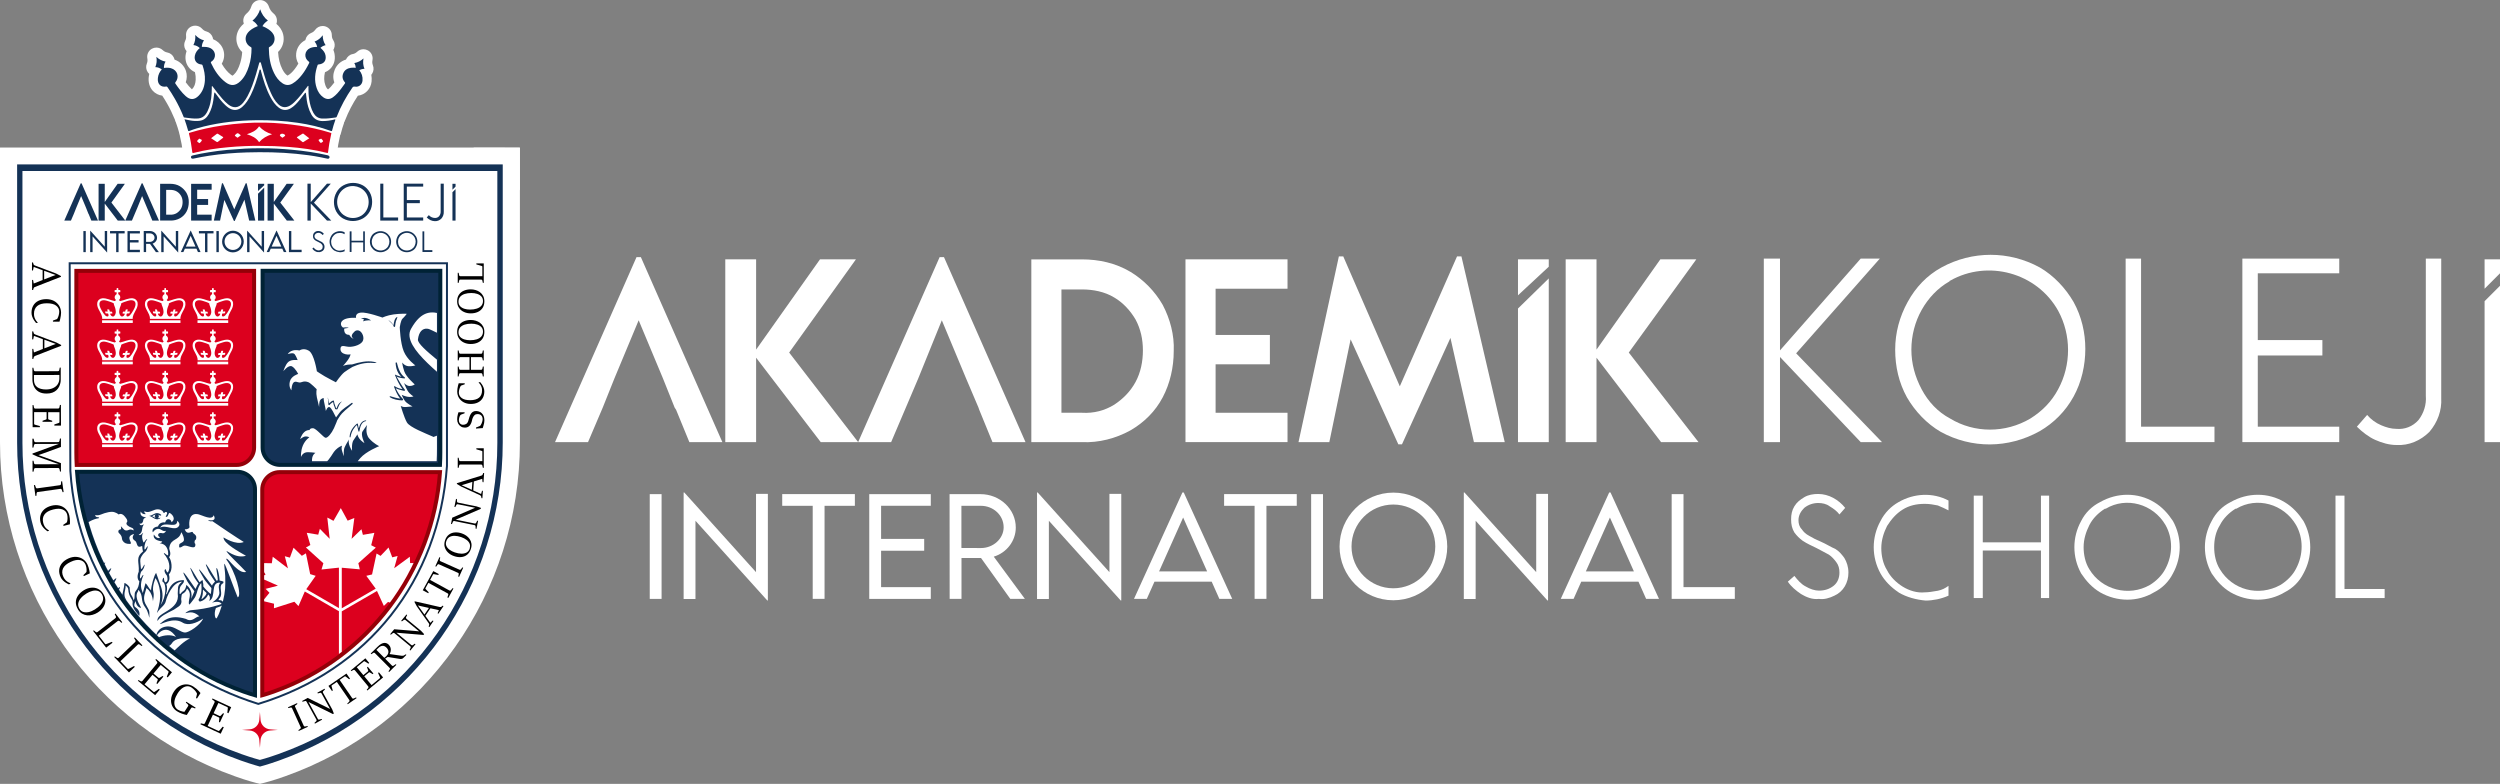 <?xml version="1.0" encoding="UTF-8"?>
<svg id="katman_2" data-name="katman 2" xmlns="http://www.w3.org/2000/svg" xmlns:xlink="http://www.w3.org/1999/xlink" viewBox="0 0 587.08 184.08">
  <rect x="0" y="0" width="587.08" height="184.08" fill="#808080" stroke="none"/>
  <defs>
    <clipPath id="clippath">
      <path d="M66.02,111.46c-2.2,0-3.99,1.79-3.99,3.99v46.96c.08-.02.16-.05.25-.08.56-.17,1.36-.41,2.35-.77,21.6-7.66,36.35-27.48,37.97-50.1h-36.58Z" fill="none"/>
    </clipPath>
    <clipPath id="clippath-1">
      <path d="M65.75,108.31h36.79c.05-.96.07-1.92.07-2.89v-41.73h-40.86v40.62c0,2.21,1.79,4,4,4Z" fill="none"/>
    </clipPath>
    <clipPath id="clippath-2">
      <path d="M55.7,111H18.78c1.63,22.82,16.52,42.82,38.32,50.55,1.17.41,2.06.69,2.62.85v-47.38c0-2.22-1.8-4.02-4.02-4.02Z" fill="none"/>
    </clipPath>
  </defs>
  <g id="katman_1" data-name="katman 1">
    <g>
      <g>
        <path d="M422.92,139.48c-1.15-.77-2.31-1.73-3.08-2.89l1.54-1.35c.77.96,1.54,1.92,2.69,2.5.96.58,2.12.96,3.08.96,1.35,0,2.5-.38,3.46-1.15.96-.77,1.35-1.92,1.35-3.08,0-.96-.19-1.73-.77-2.5-.58-.77-1.15-1.35-1.73-1.73-.77-.38-1.73-.96-2.89-1.54s-2.12-.96-3.27-1.73c-.77-.58-1.35-1.15-1.92-1.92-.58-.96-.77-1.92-.77-3.08s.19-2.12.77-3.08c.58-.96,1.35-1.54,2.31-2.12s2.12-.77,3.27-.77c2.5,0,4.81,1.35,6.35,3.27l-1.35,1.54c-.58-.77-1.35-1.35-2.31-1.92-.77-.58-1.73-.77-2.69-.77-1.15,0-2.31.38-3.27,1.15-.77.77-1.35,1.73-1.35,2.89,0,.77.19,1.54.77,2.12.38.58.96,1.15,1.73,1.54.96.58,1.73.96,2.69,1.35,1.35.58,2.5,1.35,3.46,1.73.96.58,1.54,1.35,2.12,2.12.58.96.96,2.12.96,3.46,0,2.31-1.15,4.43-3.27,5.39-1.15.58-2.5.96-3.66.77-1.54.19-2.89-.38-4.23-1.15h0Z" fill="#fff"/>
        <path d="M445.83,139.09c-1.73-1.15-3.27-2.69-4.23-4.43-2.12-3.85-2.12-8.47,0-12.31.96-1.92,2.5-3.46,4.23-4.43,3.66-2.12,8.08-2.31,11.74-.38v2.31c-.77-.38-1.54-.77-2.5-1.15-.96-.19-1.92-.38-3.08-.38-1.92,0-3.66.38-5.19,1.35-1.54.96-2.69,2.31-3.66,3.85-.77,1.54-1.35,3.27-1.35,5.19,0,1.73.38,3.66,1.35,5.19.77,1.54,2.12,2.89,3.66,3.85,1.54.96,3.46,1.54,5.19,1.35.96,0,1.92-.19,3.08-.38.96-.19,1.73-.58,2.5-1.15v2.31c-1.73.77-3.66,1.15-5.39,1.15-2.12-.19-4.43-.77-6.35-1.92h0Z" fill="#fff"/>
        <polygon points="481.2 116.39 481.2 140.44 479.28 140.44 479.28 129.28 465.62 129.28 465.62 140.44 463.5 140.44 463.5 116.39 465.62 116.39 465.62 127.36 479.28 127.36 479.28 116.39 481.2 116.39" fill="#fff"/>
        <path d="M504.88,137.36c1.54-.96,2.89-2.31,3.66-3.85,1.73-3.27,1.73-7.12,0-10.2-2.89-5-9.24-6.73-14.04-3.85h-.19c-1.54.96-2.89,2.31-3.66,3.85-.77,1.54-1.35,3.27-1.35,5.19,0,1.73.38,3.66,1.35,5.19,2.89,4.81,9.24,6.54,14.24,3.66h0ZM493.15,139.09c-1.92-1.15-3.27-2.69-4.43-4.43-2.12-3.85-2.12-8.47,0-12.31.96-1.92,2.5-3.46,4.43-4.43,4.04-2.31,8.85-2.31,12.7,0,1.92,1.15,3.27,2.69,4.43,4.43,2.12,3.85,2.12,8.47,0,12.31-.96,1.92-2.5,3.46-4.43,4.43-3.85,2.31-8.66,2.31-12.7,0Z" fill="#fff"/>
        <path d="M535.54,137.36c1.54-.96,2.89-2.31,3.66-3.85,1.73-3.27,1.73-7.12,0-10.2-2.89-5-9.24-6.73-14.04-3.85h-.19c-1.54.96-2.89,2.31-3.66,3.85-.96,1.54-1.35,3.27-1.35,5.19,0,1.73.38,3.66,1.35,5.19,2.89,4.81,9.04,6.54,14.24,3.66-.19,0,0,0,0,0h0ZM523.8,139.09c-1.92-1.15-3.27-2.69-4.43-4.43-2.12-3.85-2.12-8.47,0-12.31.96-1.92,2.5-3.46,4.43-4.43,4.04-2.31,8.85-2.31,12.7,0,1.92,1.15,3.27,2.69,4.43,4.43,2.12,3.85,2.12,8.47,0,12.31-.96,1.92-2.5,3.46-4.43,4.43-3.85,2.31-8.66,2.31-12.7,0Z" fill="#fff"/>
        <polygon points="559.99 138.32 559.99 140.44 548.45 140.44 548.45 116.39 550.56 116.39 550.56 138.32 559.99 138.32" fill="#fff"/>
      </g>
      <polygon points="192.73 103.82 177.56 84 177.56 103.82 170.32 103.82 170.32 60.9 177.56 60.9 177.56 82.1 192.56 60.9 201 60.9 185.32 82.79 201.52 103.82 192.73 103.82" fill="#fff"/>
      <path d="M261.67,95.03c2.07-1.38,3.79-3.1,5-5.34,1.21-2.24,1.72-4.83,1.72-7.41s-.52-5-1.72-7.24c-1.21-2.07-2.93-3.96-5-5.17-2.24-1.38-5-1.9-7.58-1.9h-4.83v28.96h4.83c2.76.17,5.34-.52,7.58-1.9h0ZM265.46,63.83c3.1,1.9,5.69,4.48,7.58,7.76,1.72,3.27,2.76,7.07,2.59,10.86,0,3.79-.86,7.58-2.59,10.86-1.72,3.27-4.31,5.86-7.58,7.76-3.45,1.9-7.41,2.93-11.38,2.76h-11.89v-42.92h11.89c3.96,0,7.93.86,11.38,2.93Z" fill="#fff"/>
      <polygon points="285.46 67.8 285.46 78.66 298.21 78.66 298.21 85.55 285.46 85.55 285.46 96.93 302.35 96.93 302.35 103.82 278.39 103.82 278.39 60.9 302.35 60.9 302.35 67.8 285.46 67.8" fill="#fff"/>
      <polygon points="346.12 103.82 340.61 79.35 329.23 104.34 328.37 104.34 317.17 79.69 312.17 103.82 304.93 103.82 314.41 60.21 315.44 60.21 328.72 90.72 342.16 60.21 343.19 60.21 353.36 103.82 346.12 103.82" fill="#fff"/>
      <polygon points="390.07 103.82 374.91 84 374.91 103.82 367.67 103.82 367.67 60.9 374.91 60.9 374.91 82.1 389.9 60.9 398.35 60.9 382.49 82.79 398.86 103.82 390.07 103.82" fill="#fff"/>
      <polygon points="150.5 60.39 149.47 60.39 130.34 103.82 138.09 103.82 141.54 95.72 141.54 95.72 144.3 88.83 149.98 75.21 155.67 88.83 158.43 95.72 158.77 96.24 161.88 103.82 169.63 103.82 150.5 60.39" fill="#fff"/>
      <polygon points="221.68 60.39 220.65 60.39 201.52 103.82 209.27 103.82 212.72 95.72 215.65 88.83 221.17 75.21 226.85 88.83 226.85 88.83 229.78 95.72 229.96 96.24 233.06 103.82 240.82 103.82 221.68 60.39" fill="#fff"/>
      <g>
        <polygon points="363.7 62.63 363.7 60.9 356.47 60.9 356.47 69.35 363.7 62.63" fill="#fff"/>
        <polygon points="356.47 72.45 356.47 103.82 363.7 103.82 363.7 65.38 356.47 72.45" fill="#fff"/>
      </g>
      <polygon points="587.08 60.9 587.08 64.18 583.46 67.8 583.46 60.9 587.08 60.9" fill="#fff"/>
      <polygon points="587.08 67.11 587.08 103.82 583.46 103.82 583.46 70.73 587.08 67.11" fill="#fff"/>
      <polygon points="436.95 103.82 418 83.83 418 103.82 414.2 103.82 414.2 60.73 418 60.73 418 82.28 436.95 60.73 441.44 60.73 421.79 82.97 441.95 103.82 436.95 103.82" fill="#fff"/>
      <path d="M476.77,98.3c2.76-1.72,5-3.96,6.55-6.89,3.1-5.69,3.1-12.75,0-18.44-5-8.96-16.55-12.06-25.34-7.07,0,0-.17,0-.17.17-2.76,1.55-5,3.96-6.55,6.72-1.55,2.76-2.41,6.03-2.41,9.31s.86,6.38,2.41,9.31c1.55,2.93,3.79,5.34,6.72,6.89,5.69,3.45,12.93,3.45,18.79,0h0ZM455.74,101.41c-3.27-1.9-6.03-4.83-7.93-8.1-1.9-3.45-2.76-7.24-2.76-11.2s1.03-7.76,2.93-11.2c1.9-3.45,4.48-6.2,7.93-8.1,7.24-3.96,15.86-3.96,23.1,0,3.27,1.9,6.03,4.83,7.93,8.1,1.9,3.45,2.76,7.24,2.76,11.03s-.86,7.76-2.76,11.2c-1.9,3.45-4.65,6.2-7.93,8.1-7.41,4.14-16.03,4.14-23.27.17h0Z" fill="#fff"/>
      <polygon points="520.03 100.2 520.03 103.82 499.17 103.82 499.17 60.73 502.79 60.73 502.79 100.2 520.03 100.2" fill="#fff"/>
      <polygon points="530.2 64.18 530.2 79.86 545.37 79.86 545.37 83.48 530.2 83.48 530.2 100.2 549.33 100.2 549.33 103.82 526.58 103.82 526.58 60.73 549.33 60.73 549.33 64.18 530.2 64.18" fill="#fff"/>
      <path d="M557.78,103.3c-1.55-.69-3.1-1.9-4.31-3.1l2.41-2.76c.86,1.03,2.07,1.9,3.27,2.41,1.21.52,2.41.86,3.62.86,1.9.17,3.79-.52,5.17-2.07,1.21-1.55,1.9-3.62,1.72-5.69v-32.23h3.62v32.75c.17,2.93-.86,5.69-2.76,7.93-2.07,2.07-4.83,3.27-7.76,3.1-1.72,0-3.45-.52-5-1.21h0Z" fill="#fff"/>
      <g>
        <path d="M152.58,116.04h2.78v24.6h-2.78v-24.6Z" fill="#fff"/>
        <path d="M180.32,115.97v25.04h-.14l-16.86-18.72v18.37h-2.78v-25.01h.15l16.85,18.71v-18.39h2.78Z" fill="#fff"/>
        <path d="M200.76,118.78h-7.13v21.85h-2.78v-21.85h-7.16v-2.75h17.06v2.75Z" fill="#fff"/>
        <path d="M206.91,118.77v7.78h10.12v2.78h-10.12v8.55h11.67v2.76h-14.45v-24.6h14.45v2.73h-11.67Z" fill="#fff"/>
        <path d="M237.25,140.64l-6.87-9.6h-4.59v9.6h-2.78l-.02-24.6h7.26c4.56,0,8.29,3.51,8.29,7.84,0,3.19-2.18,5.94-5.17,6.84l7.31,9.92h-3.43ZM230.35,128.7c2.93,0,5.34-2.23,5.34-4.88,0-2.84-2.44-5.04-5.34-5.04h-4.58v9.9l4.58.02Z" fill="#fff"/>
        <path d="M263.31,115.97v25.04h-.14l-16.86-18.72v18.37h-2.78v-25.01h.15l16.85,18.71v-18.39h2.78Z" fill="#fff"/>
        <path d="M284.54,136.59h-13.43l-1.8,4.04h-3.01l11.37-24.98h.31l11.38,24.98h-3.02l-1.8-4.04ZM283.47,134.18l-5.63-12.65-5.65,12.65h11.28Z" fill="#fff"/>
        <path d="M304.53,118.78h-7.13v21.85h-2.78v-21.85h-7.16v-2.75h17.06v2.75Z" fill="#fff"/>
        <path d="M307.9,116.04h2.78v24.6h-2.78v-24.6Z" fill="#fff"/>
        <path d="M314.57,128.35c0-6.97,5.69-12.67,12.64-12.67s12.65,5.69,12.65,12.67-5.69,12.61-12.67,12.61-12.62-5.68-12.62-12.61ZM337.05,128.34c0-5.42-4.43-9.86-9.86-9.86s-9.81,4.44-9.81,9.86,4.41,9.81,9.81,9.81,9.86-4.41,9.86-9.81Z" fill="#fff"/>
        <path d="M363.53,115.97v25.04h-.14l-16.86-18.72v18.37h-2.78v-25.01h.15l16.85,18.71v-18.39h2.78Z" fill="#fff"/>
        <path d="M384.76,136.59h-13.43l-1.8,4.04h-3.01l11.37-24.98h.31l11.38,24.98h-3.02l-1.8-4.04ZM383.69,134.18l-5.63-12.65-5.65,12.65h11.28Z" fill="#fff"/>
        <path d="M407.39,137.87v2.76h-14.83v-24.6h2.78v21.84h12.06Z" fill="#fff"/>
      </g>
    </g>
    <g>
      <polygon points="122.08 44.72 122.08 34.68 111.2 34.68 122.08 44.72" fill="#fff"/>
      <g>
        <g>
          <path d="M60.52,181.73c-.07-.02-1.79-.45-4.63-1.46C23.75,168.88,2.16,138.2,2.16,103.93V36.83h.02v-.02h117.72s.02,2.18.02,2.18v64.94c0,34.28-21.59,64.96-53.72,76.35-2.84,1.01-4.58,1.44-4.65,1.46l-.51.13-.51-.13Z" fill="#fff"/>
          <path d="M117.74,38.96s.02.02.02.02v64.94c0,33.32-20.88,63.18-52.29,74.32-2.77.99-4.44,1.39-4.44,1.39,0,0-1.65-.41-4.42-1.39-31.41-11.14-52.31-41-52.31-74.32V38.98s.02,0,.02-.02h113.41M117.74,34.65H.02v.02H0v4.31s0,64.94,0,64.94c0,35.18,22.17,66.68,55.18,78.38,2.93,1.05,4.75,1.5,4.83,1.52l1.03.25,1.03-.25c.08-.02,1.92-.47,4.87-1.52,32.98-11.69,55.15-43.19,55.15-78.38V34.67l-4.33-.02h0Z" fill="#fff"/>
        </g>
        <g>
          <g>
            <path d="M77.86,32.96c-.26,0-.67-.09-.91-.17-2.15-.8-4.54-1.39-7.31-1.8-2.71-.4-5.49-.59-8.53-.59h-.96c-4.25.06-8.1.52-11.75,1.41-1.29.31-2.24.61-3.09.95-.25.1-.7.2-.98.2-.82,0-1.91-.48-2.27-1.84-.21-.8-.48-1.58-.76-2.39-.25-.73-.09-1.54.41-2.12.41-.47,1.01-.74,1.62-.74.14,0,.28.01.43.04,0,0,1.01.21,1.28.26.34.06.7.09,1.05.09.17,0,.34,0,.51-.03.14-.01.3-.03.56-.49.38-.67.64-1.48.8-2.48.05-.31.21-1.6.21-1.6.04-1.04.82-1.71,1.53-1.95.22-.07.49-.12.72-.12.77,0,1.6.52,1.99,1.19.59.8,1.22,1.67,1.96,2.35.24.22.51.45.72.53.01,0,.03,0,.05,0,.07,0,.16-.04.31-.17.53-.45.97-1.09,1.49-2.14.76-1.54,1.28-3.18,1.83-5.17.2-1.35,1.3-2.01,2.3-2.01.93.01,2.08.57,2.33,2.12.43,1.64,1.02,3.65,1.98,5.46.48.91.9,1.45,1.38,1.81l1.49,1.87-1.11-1.85c.55-.33,1.03-.86,1.46-1.39.26-.31.51-.64.76-.96l.46-.59c.55-.9,1.5-1.01,1.88-1.01.17,0,.37.03.54.07.75.18,1.62.83,1.76,2.1.09.88.2,1.84.45,2.69.15.5.32.94.54,1.34.18.33.33.45.79.45.68,0,1.39-.09,2.25-.3.17-.04.48-.08.65-.08.73,0,1.42.35,1.83.94.4.57.48,1.51.24,2.17-.24.69-.48,1.41-.65,2.14-.26,1.09-1.17,1.82-2.25,1.82Z" fill="#fff"/>
            <path d="M45.16,39.42c-1.22,0-2.21-.78-2.48-1.94-.33-1.42.5-2.72,1.97-3.08,1.37-.33,2.74-.57,3.9-.76,1.58-.25,3.13-.45,4.58-.59,1.4-.12,2.81-.22,4.21-.31,1.06-.06,2.11-.09,3.17-.09h1.04c2.19,0,4.53.12,7.18.36,3.21.3,6.03.74,8.62,1.33.2.04.89.19,1.46.83.72.82.86,1.94.36,2.88-.44.83-1.3,1.35-2.24,1.35h0c-.15,0-.4-.03-.55-.06l-1.59-.33c-1.61-.32-3.36-.56-5.51-.77-2.53-.25-5.15-.37-8.03-.37-1.08,0-2.17.02-3.25.05-3.07.09-5.9.33-8.65.76-1.19.18-2.37.4-3.54.66-.15.03-.49.07-.65.07Z" fill="#fff"/>
            <path d="M45.26,38.09c-.99,0-2.13-.67-2.3-2.13-.17-1.46-.4-2.74-.7-3.93-.33-1.32.35-2.52,1.64-2.92,2.57-.77,5.24-1.36,7.97-1.76,3.19-.47,6.32-.71,9.3-.71h1.11c2.66.06,5.4.31,8.37.75,2.43.37,4.9.93,7.36,1.67,1.49.42,2.16,1.57,1.81,2.97-.3,1.31-.52,2.57-.68,3.93-.17,1.45-1.31,2.11-2.29,2.11h0c-.18,0-.49-.04-.66-.09-2.59-.67-5.38-1.1-8.81-1.36-2.05-.15-4.04-.23-6.28-.23h-.89c-1.97,0-4.14.1-6.44.31-2.91.26-5.47.68-7.84,1.29-.17.04-.5.09-.68.09Z" fill="#fff"/>
            <path d="M75.53,29.97c-1.15-.06-2.74-.53-3.81-2.43-.41-.74-.69-1.5-.89-2.21-.07.07-.14.14-.21.21-.49.47-.96.84-1.47,1.12-.74.42-1.5.64-2.28.64s-1.93-.23-3.05-1.31c-1.05-1.02-1.67-2.21-2.19-3.34-.2-.44-.39-.88-.56-1.32-.3.76-.64,1.52-1.05,2.26-.41.76-.83,1.39-1.3,1.94-1.25,1.47-2.6,1.78-3.51,1.78-1.04,0-2.06-.39-3.02-1.16-.32-.25-.61-.52-.89-.79-.07.23-.14.47-.23.7-.3.82-.63,1.46-1.04,2.03-.79,1.09-1.92,1.74-3.28,1.86-.27.02-.54.04-.8.04-.74,0-1.47-.09-2.2-.19l-.7-.09c-.37-.05-1.54-.29-2-1.66-.55-1.34-1.16-2.6-1.84-3.78-.39-.68-.75-1.27-1.11-1.81-.88-.11-1.66-.52-2.25-1.17-.74-.83-1.07-1.99-.92-3.26.03-.23.07-.46.12-.68-.14-.12-.26-.27-.37-.42-.39-.59-.47-1.34-.2-2,.16-.4.2-.76.12-1.2-.17-.91.26-1.84,1.07-2.29.33-.18.69-.27,1.05-.27.53,0,1.06.2,1.46.57.36.33.68.5,1.06.57.71.12,1.31.59,1.6,1.24.07.15.11.29.15.45,1.29.45,2.28,1.44,2.68,2.69.27.86.25,1.78-.05,2.63.43.58.89,1.14,1.41,1.62.01.01.03.02.04.03l.04-.04c.52-.53.79-1.23.84-2.2.03-.56-.02-1.14-.17-1.79-.61-.27-1.13-.67-1.52-1.21-.65-.89-.87-2.03-.6-3.2.04-.18.09-.35.15-.53-.11-.12-.2-.25-.29-.4-.34-.62-.36-1.37-.04-2.01.2-.39.26-.75.21-1.19-.1-.93.41-1.81,1.26-2.19.28-.13.59-.19.89-.19.59,0,1.17.24,1.59.7.33.36.63.56,1.01.65.69.18,1.25.69,1.49,1.37.05.15.09.3.11.46.96.39,1.74,1.09,2.19,2,.51,1.02.54,2.22.09,3.27-.07.17-.16.33-.25.49.65,1.13,1.35,1.97,2.18,2.6.2.15.32.2.36.21,0-.02.13-.08.33-.27.62-.59,1.07-1.42,1.46-2.68.25-.8.41-1.66.47-2.6-.6-.56-1.04-1.29-1.24-2.11-.31-1.25-.04-2.57.74-3.62.27-.36.56-.67.88-.94-.06-.17-.1-.35-.12-.53-.06-.71.23-1.4.77-1.85.56-.46.9-.97,1.12-1.66.28-.89,1.1-1.49,2.03-1.5h.02c.92,0,1.74.59,2.04,1.46.25.75.6,1.26,1.11,1.67.56.44.87,1.14.81,1.86-.02.21-.06.41-.13.6.64.55,1.3,1.33,1.59,2.46.38,1.53-.09,3.1-1.19,4.14.1,1.61.41,2.87.97,3.99.38.76.77,1.25,1.25,1.56.6-.32,1.1-.79,1.68-1.53.3-.38.57-.79.86-1.29-.42-.72-.61-1.55-.51-2.41.15-1.34.95-2.49,2.17-3.11,0-.05.02-.1.03-.15.16-.69.65-1.26,1.31-1.52.41-.16.69-.38.96-.75.41-.57,1.07-.89,1.75-.89.22,0,.44.03.65.1.89.28,1.49,1.1,1.5,2.03,0,.49.1.84.32,1.17.4.6.47,1.35.19,2.01-.04.1-.09.2-.15.29.13.31.22.63.28.96.25,1.51-.23,2.54-.69,3.13-.31.4-.8.87-1.56,1.17-.27,1.13-.24,2.12.09,3.04.19.56.44.84.63.99.51-.4.92-.91,1.37-1.49.04-.05.07-.1.11-.15-.35-.95-.32-1.98.09-2.98.49-1.18,1.41-2,2.64-2.39.29-.64.86-1.16,1.55-1.28.43-.08.75-.24,1.08-.55.41-.39.94-.59,1.48-.59.35,0,.71.09,1.03.26.82.45,1.26,1.36,1.09,2.28-.09.48-.06.84.09,1.21.27.66.2,1.41-.19,2.01-.05.08-.12.16-.18.24.1.51.12,1.03.07,1.57-.17,1.77-1.52,3.14-3.22,3.34-1.25,1.9-2.22,3.76-2.95,5.65-.5,1.24-1.51,1.51-1.92,1.56l-.22.03c-.92.13-1.86.27-2.88.27-.18,0-.36,0-.54-.01Z" fill="#fff"/>
          </g>
          <g>
            <path d="M78.54,28.07c-.91.22-1.82.36-2.76.36-1.21,0-2.1-.51-2.68-1.57-.31-.56-.54-1.15-.72-1.77-.29-.99-.42-2.01-.52-3.03-.01-.11-.02-.24-.13-.27-.1-.03-.15.1-.2.18-.42.53-.82,1.08-1.25,1.6-.59.71-1.21,1.39-2.02,1.87-.93.55-1.9.51-2.77-.14-.89-.66-1.49-1.57-2-2.53-1.01-1.9-1.64-3.94-2.18-6.01-.04-.16-.03-.43-.22-.43-.19,0-.17.27-.22.42-.52,1.9-1.1,3.79-1.98,5.56-.52,1.05-1.12,2.04-2.02,2.81-.72.62-1.54.89-2.48.56-.57-.2-1.03-.57-1.47-.98-.9-.83-1.62-1.82-2.34-2.81-.05-.07-.08-.18-.19-.14-.09.03-.07.13-.08.2-.07.55-.13,1.09-.22,1.64-.18,1.12-.49,2.21-1.05,3.21-.49.86-1.17,1.46-2.2,1.57-.73.08-1.45.04-2.17-.09-.43-.07-.86-.17-1.34-.27.3.86.58,1.69.81,2.54.06.24.13.29.37.19,1.1-.44,2.23-.76,3.38-1.04,4.02-.98,8.1-1.41,12.23-1.47,3.29-.04,6.57.13,9.82.61,2.64.39,5.24.97,7.75,1.91.17.06.26.08.31-.13.19-.8.45-1.58.72-2.36.08-.23.04-.26-.19-.2Z" fill="#143256"/>
            <path d="M76.95,36.46c-2.75-.63-5.53-1.03-8.34-1.29-2.45-.23-4.91-.37-7.37-.35-1.23,0-2.46,0-3.69.08-1.38.08-2.76.18-4.14.3-1.48.13-2.96.33-4.43.57-1.25.2-2.5.42-3.73.73-.33.08-.45.25-.39.5.05.22.26.31.56.25,1.22-.27,2.44-.49,3.68-.68,2.95-.45,5.93-.69,8.91-.78,3.86-.11,7.71-.05,11.56.33,1.92.19,3.83.43,5.72.81.54.11,1.08.23,1.62.34.19.04.35-.03.44-.2.08-.15.05-.3-.06-.43-.09-.1-.21-.13-.33-.16Z" fill="#143256"/>
            <path d="M77.44,31.12c-2.32-.7-4.67-1.24-7.06-1.6-2.68-.4-5.38-.67-8.1-.72-3.37-.07-6.72.18-10.05.67-2.59.38-5.14.93-7.64,1.69-.2.06-.25.12-.19.34.35,1.38.58,2.78.75,4.2.03.23.09.26.31.21,2.69-.69,5.42-1.1,8.18-1.34,2.52-.23,5.05-.34,7.33-.31,2.38,0,4.51.07,6.63.23,3.09.23,6.16.64,9.16,1.41.2.05.26.03.28-.19.16-1.37.39-2.72.7-4.06.11-.46.15-.38-.31-.52ZM47.4,32.94c-.08.25-.3.46-.5.65-.01.01-.03,0-.07.02-.18-.13-.45-.24-.52-.42-.07-.2.24-.32.35-.51.05-.09.12-.15.24-.08.03.02.08.03.1.05.13.11.45.14.4.29ZM52.33,32.4c-.39.29-.77.59-1.15.89-.1.08-.18.11-.3.03-.42-.29-.85-.56-1.31-.86.46-.35.91-.69,1.35-1.03.1-.07.17-.05.26,0,.37.24.75.47,1.13.7.14.09.17.15.02.26ZM56.54,31.79c-.23.17-.46.36-.7.52-.13.08-.21-.07-.3-.13-.51-.35-.5-.34-.04-.74.22-.19.39-.22.61-.01.13.12.31.19.43.33,0,.02,0,.03,0,.03ZM60.84,33.39c-.67-1.05-1.7-1.49-2.86-1.87,1.16-.38,2.2-.81,2.86-1.86.82.89,1.8,1.5,3.05,1.86-1.24.38-2.24.96-3.04,1.87ZM66.73,32.07c-.13.09-.27.18-.42.28-.14-.11-.28-.21-.41-.32q-.36-.28.01-.52t.83.03-.01.52ZM71.25,33.36c-.08.05-.16.03-.24-.03-.4-.32-.8-.63-1.21-.95-.12-.09-.11-.15.02-.23.41-.24.81-.49,1.21-.74.08-.05.14-.07.23,0,.45.35.9.7,1.37,1.07-.48.3-.93.59-1.39.88ZM75.63,33.41c-.23.19-.35.19-.54-.06-.38-.51-.4-.5.2-.74.04-.01.07-.03.11-.04.16.04.21.19.3.29.26.31.24.3-.07.56Z" fill="#dc001e"/>
            <path d="M85.58,16.14c-.33-.79-.37-1.57-.22-2.42-.63.59-1.33.94-2.16,1.09.22.37.32.73.35,1.11-.38-.03-.75-.06-1.13,0-.83.12-1.48.49-1.81,1.28-.32.77-.18,1.5.38,2.13.1.12.08.18,0,.29-.29.4-.57.81-.87,1.2-.57.75-1.17,1.48-1.94,2.03-.77.54-1.49.53-2.26,0-.76-.53-1.24-1.28-1.54-2.13-.64-1.83-.42-3.64.2-5.43.05-.14.14-.15.27-.16,1.22-.12,1.81-.89,1.6-2.09-.11-.65-.49-1.15-.96-1.58-.08-.07-.16-.15-.25-.22.33-.3.71-.52,1.22-.63-.47-.71-.67-1.47-.68-2.33-.5.7-1.12,1.18-1.91,1.49.35.38.52.8.61,1.25-.55-.01-1.1.04-1.62.26-1.37.6-1.56,2.3-.37,3.17.16.12.18.2.1.37-.48.97-1.01,1.9-1.68,2.75-.63.8-1.32,1.52-2.2,2.04-.79.47-1.57.47-2.35-.04-.92-.6-1.52-1.45-2-2.41-.92-1.86-1.2-3.85-1.23-5.89,0-.17.09-.21.21-.27.87-.45,1.32-1.45,1.08-2.4-.2-.78-.74-1.27-1.36-1.71-.44-.31-.91-.54-1.43-.75.3-.51.69-.96,1.28-1.3-.89-.7-1.45-1.58-1.82-2.66-.35,1.09-.93,1.95-1.8,2.67.58.33.97.77,1.26,1.28-.05.02-.09.04-.13.05-.88.37-1.72.82-2.3,1.61-.83,1.12-.45,2.65.78,3.26.15.07.17.15.17.29,0,1.41-.18,2.8-.6,4.15-.42,1.34-.99,2.6-2.04,3.6-1.14,1.09-2.24,1.16-3.48.21-1.56-1.19-2.59-2.78-3.41-4.53-.06-.14-.04-.21.09-.3.32-.2.56-.47.71-.82.45-1.06-.19-2.21-1.39-2.52-.49-.13-1-.14-1.5-.12-.02,0-.04,0-.05,0,.02-.53.14-1.04.51-1.53-.82-.21-1.48-.65-2.06-1.28.09.86-.05,1.63-.43,2.38.62.06,1.09.33,1.5.7-.56.47-.99,1.01-1.15,1.74-.25,1.14.37,2.02,1.53,2.12.14.01.22.05.27.2.38,1.15.62,2.32.55,3.54-.08,1.35-.48,2.58-1.45,3.58-1,1.03-2.02,1.06-3.08.09-.95-.86-1.69-1.89-2.41-2.94-.08-.12-.07-.18.02-.29,1-1.24.48-2.87-1.06-3.31-.54-.15-1.09-.13-1.64-.05-.01-.51.07-1.01.38-1.5-.84-.15-1.52-.53-2.16-1.11.16.85.08,1.63-.24,2.41.61.01,1.08.23,1.52.54-.51.56-.83,1.22-.92,2-.18,1.54.82,2.24,1.93,2.02.18-.04.26.05.35.18.62.88,1.19,1.79,1.72,2.72.76,1.33,1.42,2.7,2,4.12.04.1.05.23.21.25,1.09.12,2.17.33,3.27.23.72-.07,1.31-.39,1.74-.98.33-.46.57-.97.76-1.5.54-1.5.67-3.06.68-4.63,0-.17-.02-.34.03-.52.12.03.16.11.21.18.38.49.74.99,1.13,1.48.75.94,1.5,1.88,2.44,2.64,1.26,1.02,2.48.9,3.53-.34.41-.48.75-1.01,1.05-1.57.87-1.61,1.43-3.34,1.97-5.07.26-.85.49-1.71.73-2.57.04-.13.05-.31.24-.32.21-.01.2.18.24.31.11.37.2.74.31,1.12.54,1.95,1.12,3.88,1.97,5.72.45.98.95,1.93,1.74,2.69.82.8,1.76.92,2.76.34.38-.22.72-.49,1.03-.8,1.15-1.12,2.12-2.39,3.07-3.67.05-.07.09-.2.2-.16.09.03.04.16.04.24-.01.99.02,1.98.18,2.96.18,1.09.44,2.16.99,3.14.45.8,1.1,1.28,2.04,1.33,1.09.05,2.16-.11,3.24-.26.12-.02.17-.1.21-.21.93-2.4,2.18-4.64,3.63-6.76.17-.24.32-.32.62-.27.92.16,1.7-.46,1.79-1.39.09-.97-.19-1.77-.76-2.46.36-.2.75-.33,1.22-.33Z" fill="#143256"/>
          </g>
          <g>
            <path d="M118.06,103.89V38.63s-.01-.02-.02-.02H4.04s-.01.01-.02.02v65.27c0,33.5,20.99,63.52,52.57,74.71,2.78.98,4.45,1.4,4.45,1.41,0,0,1.68-.42,4.46-1.41,31.57-11.2,52.56-41.21,52.56-74.71ZM65.4,177.07c-2.72.97-4.36,1.38-4.37,1.38,0,0-1.64-.41-4.35-1.37-30.88-10.95-51.41-40.3-51.41-73.07v-63.83s.01-.01.02-.02h111.48s.02,0,.02.02v63.83c0,32.76-20.52,62.11-51.4,73.06Z" fill="#143256"/>
            <g>
              <g>
                <g>
                  <path d="M70.16,171.65l-.08-.19.46-.34s.08-.09.1-.15c.02-.06.01-.12-.02-.18l-2.04-4.49c-.03-.06-.07-.11-.13-.13-.06-.03-.11-.04-.17-.02l-.56.13-.09-.19,2.13-.97.08.19-.46.33s-.08.08-.1.15c-.02.06-.01.12.02.18l2.04,4.49c.03.06.07.11.12.13.06.02.12.03.18.02l.56-.12.09.19-2.13.97Z"/>
                  <path d="M73.95,169.93l-.1-.18.42-.4s.07-.09.08-.16c.01-.06,0-.12-.03-.17l-2.36-4.28c-.03-.06-.08-.1-.14-.12s-.12-.02-.17,0l-.6.17-.1-.18,1.3-.72,4.61,2.27.66.33-2.03-3.68c-.03-.06-.08-.1-.13-.12-.06-.02-.12-.02-.17,0l-.56.15-.1-.18,1.69-.93.1.18-.42.4s-.07.09-.09.16c-.01.06,0,.12.03.18l2.17,3.92.39.99-.22.12-4.99-2.46-.74-.37,2.21,4.01c.03.06.08.1.14.12.06.02.12.02.17,0l.56-.15.1.18-1.68.93Z"/>
                  <path d="M81.67,165.39l-.12-.17.47-.47s.06-.1.07-.16c0-.06-.01-.12-.05-.18l-2.94-4.28-1.17.8s-.08.07-.08.11c0,.04,0,.08.01.12l.29.99-.19.13-.83-1.21,4.23-2.9.83,1.21-.19.13-.82-.63s-.08-.05-.11-.06c-.04-.01-.08,0-.13.03l-1.18.81,2.94,4.28c.04.06.09.09.15.11.06.02.12.01.17-.01l.6-.27.12.17-2.08,1.43Z"/>
                  <path d="M86.25,162.15l-.13-.16.36-.45s.05-.1.06-.17c0-.06-.02-.12-.06-.17l-3.14-3.8c-.04-.05-.1-.08-.16-.1-.06-.01-.12,0-.17.02l-.51.27-.13-.16,3.43-2.84.91,1.1-.19.16-.85-.53s-.08-.04-.12-.04c-.04,0-.08,0-.12.04l-1.65,1.36,1.55,1.87,1.08-.89s.07-.07.07-.11c0-.04,0-.08-.02-.12l-.27-.72.17-.14,1.33,1.6-.17.14-.65-.39s-.08-.04-.12-.05-.08.01-.13.05l-1.08.89,1.71,2.07,1.94-1.6s.06-.07.07-.11,0-.08-.02-.12l-.45-1.01.19-.16.99,1.2-3.71,3.07Z"/>
                  <path d="M91.38,157.81l-.15-.15.31-.48c.03-.05.04-.11.04-.17,0-.06-.03-.11-.08-.16l-3.48-3.5s-.1-.08-.17-.08-.12,0-.17.04l-.48.31-.15-.15,1.6-1.58c.32-.32.62-.55.88-.69.27-.14.51-.22.73-.23.22,0,.41.03.58.11.17.08.32.19.45.32.23.24.38.49.44.77.06.28.06.54,0,.8s-.15.47-.26.65l-.35.6-.73.49-.17-.22s.08-.04.15-.1.15-.12.22-.19c.08-.07.14-.12.18-.17.22-.22.35-.44.41-.67.05-.23.04-.46-.03-.67-.08-.22-.2-.41-.36-.57-.33-.34-.66-.49-.99-.46-.33.03-.66.2-.99.53l-.42.42,3.66,3.69s.1.08.16.09c.06.01.11,0,.17-.04l.55-.38.15.15-1.72,1.7ZM95.44,153.79l-.66.66c-.12.12-.24.21-.34.25-.1.04-.2.06-.31.06s-.24-.02-.4-.05l-2.71-.44.44-.68,2.82.4c.09.01.2.02.31,0,.12,0,.21-.04.27-.07l.43-.27.15.15Z"/>
                  <path d="M96.35,152.77l-.16-.13.25-.53c.03-.06.03-.11.02-.18-.01-.06-.04-.11-.09-.15l-3.77-3.11c-.05-.04-.11-.06-.17-.06-.06,0-.12.02-.16.06l-.49.38-.16-.13.95-1.15,5.12.42.73.07-3.24-2.68c-.05-.04-.11-.06-.17-.06-.06,0-.12.02-.17.06l-.47.34-.16-.13,1.23-1.49.16.13-.25.53c-.03.05-.03.11-.02.17.01.06.04.11.09.16l3.45,2.85.73.78-.16.19-5.54-.46-.82-.07,3.53,2.92c.05.04.11.06.17.06.06,0,.11-.02.16-.06l.47-.34.16.13-1.23,1.49Z"/>
                  <path d="M100.83,147.26l-.17-.12.12-.38c.04-.12.01-.24-.07-.36l-2.84-4.03-.55-1.02.1-.14,5.88,1.34c.06.01.13.02.19,0,.07-.01.12-.04.17-.07l.31-.26.17.12-1.21,1.79-.17-.12.31-.72-4.32-.97-.62-.15h0s2.93,4.08,2.93,4.08l.56-.54.17.12-.96,1.43ZM99.84,144.67l-.2-.3,1.12-1.66.36.07-1.27,1.89Z"/>
                  <path d="M105.24,140.39l-.18-.1.21-.63c.02-.06.02-.12,0-.17s-.06-.1-.12-.13l-4.55-2.49-.68,1.24c-.03.05-.04.1-.02.13s.04.07.07.11l.71.75-.11.21-1.29-.7,2.47-4.5,1.29.7-.11.21-1.02-.19s-.09,0-.12,0c-.04,0-.07.04-.1.09l-.69,1.26,4.55,2.49c.06.03.12.04.18.03.06-.01.11-.04.15-.09l.42-.51.18.1-1.21,2.22Z"/>
                  <path d="M107.8,135.46l-.19-.08.12-.56c.01-.06,0-.12-.02-.17s-.07-.1-.13-.12l-4.5-2.01c-.06-.03-.12-.03-.19-.02-.06.02-.11.05-.14.1l-.33.47-.19-.09.96-2.14.19.08-.12.56c-.01.06,0,.12.02.17.03.06.07.1.13.13l4.5,2.01c.06.03.12.03.18.01s.11-.05.15-.1l.34-.46.19.08-.96,2.14Z"/>
                  <path d="M110.56,128.96c-.19.57-.49,1.01-.88,1.32-.39.31-.85.49-1.38.54s-1.08-.02-1.68-.23c-.56-.19-1.03-.47-1.41-.84s-.64-.8-.78-1.29-.1-1.02.08-1.57c.21-.61.52-1.06.93-1.36s.88-.47,1.4-.5c.52-.04,1.06.04,1.61.23.36.12.71.3,1.03.52.32.22.59.5.81.81.22.32.36.67.42,1.07.06.4.01.83-.15,1.3ZM110.29,128.78c.13-.39.13-.76,0-1.1-.14-.34-.38-.64-.73-.9-.35-.27-.76-.48-1.25-.65-.56-.19-1.08-.29-1.55-.3-.48,0-.89.09-1.22.29-.34.2-.58.52-.73.96-.14.41-.14.79.02,1.14s.41.64.76.89.75.46,1.2.61c.55.19,1.06.29,1.54.3.48.01.89-.08,1.24-.27.35-.2.6-.52.75-.95Z"/>
                  <path d="M111.91,124.2l-.21-.04-.03-.58c0-.06-.02-.12-.06-.17s-.09-.08-.15-.09l-4.79-.97c-.07-.01-.13,0-.18.02-.05.03-.09.07-.12.13l-.25.57-.21-.04.29-1.46,4.71-2.04.68-.29-4.12-.83c-.07-.01-.13,0-.18.02-.05.03-.09.07-.12.13l-.26.52-.2-.04.38-1.89.2.04.03.58c0,.06.02.12.06.17.04.05.09.08.15.09l4.39.89,1.01.34-.05.24-5.1,2.21-.76.32,4.49.91c.07.01.13,0,.18-.02.05-.03.09-.07.12-.13l.26-.52.2.04-.38,1.89Z"/>
                  <path d="M113.28,116.99h-.21s-.08-.4-.08-.4c-.03-.12-.11-.21-.24-.28l-4.48-2.07-.98-.6v-.17s5.77-1.79,5.77-1.79c.06-.02.12-.05.17-.09.05-.04.09-.09.11-.15l.14-.37h.21s-.15,2.17-.15,2.17l-.21-.02-.09-.78-4.23,1.32-.61.18h0s4.58,2.06,4.58,2.06l.21-.74h.21s-.12,1.74-.12,1.74ZM111.12,115.25l-.33-.16.14-2,.35-.11-.15,2.28Z"/>
                  <path d="M113.6,109.86h-.21l-.12-.56c-.02-.06-.04-.11-.09-.15-.05-.04-.1-.06-.17-.06h-4.93c-.07,0-.13.02-.17.06-.05.04-.08.09-.09.15l-.12.56h-.21v-2.37h.21l.12.59c.01.06.04.11.09.15.05.04.11.06.17.06h5.19v-2.25c0-.06-.03-.1-.09-.13-.06-.03-.11-.05-.15-.06l-1.17-.34v-.24h1.74v4.58Z"/>
                  <path d="M113.35,100.53l-1.57.11v-.24l.88-.35s.08-.04.12-.09c.05-.04.08-.08.1-.11.09-.14.17-.3.24-.47.07-.17.12-.33.16-.5s.06-.3.06-.41c0-.37-.1-.68-.31-.9-.21-.22-.51-.33-.89-.33-.27,0-.5.07-.67.22-.17.15-.31.35-.42.6-.1.22-.17.44-.21.66-.04.22-.11.44-.2.66-.13.33-.32.59-.57.77-.25.18-.55.27-.91.27-.34,0-.64-.08-.91-.25-.27-.17-.49-.4-.65-.69-.16-.29-.24-.62-.24-.99,0-.21.01-.4.04-.6.03-.19.06-.38.11-.56.04-.18.09-.36.15-.52h1.44v.24l-.82.31s-.08.04-.12.08-.06.08-.09.11c-.07.09-.13.21-.17.34-.05.13-.08.27-.1.4-.02.13-.04.25-.04.34,0,.35.09.62.27.82.19.2.42.3.71.3.25,0,.48-.06.69-.17.22-.11.39-.33.51-.66.08-.22.14-.43.19-.63.05-.21.12-.43.23-.68.08-.18.17-.36.29-.52.12-.17.27-.31.46-.41.19-.11.43-.16.72-.16.31,0,.61.08.91.23.29.15.54.4.73.73.19.33.28.76.28,1.29,0,.17-.02.36-.06.56s-.08.4-.15.61c-.06.21-.12.41-.19.62Z"/>
                  <path d="M112.41,89.83v-.08h.37c.14.16.28.35.43.58.15.23.27.48.37.75s.15.56.15.85c0,.59-.13,1.11-.38,1.55-.26.44-.62.78-1.1,1.02-.48.24-1.04.36-1.69.36s-1.19-.13-1.67-.39c-.48-.26-.85-.61-1.12-1.05s-.4-.94-.4-1.49c0-.2.02-.41.05-.65.04-.24.08-.47.13-.7.05-.23.11-.42.16-.57h1.42v.23l-.83.3s-.06.03-.08.06c-.02.03-.05.07-.08.12-.1.18-.19.41-.27.68-.08.27-.12.53-.12.77,0,.53.22.96.66,1.3s1.11.51,2,.51,1.62-.2,2.09-.59c.46-.39.7-.96.7-1.69,0-.32-.04-.6-.13-.83-.09-.23-.19-.44-.31-.6-.12-.17-.23-.31-.34-.43Z"/>
                  <path d="M113.6,88.41h-.21l-.12-.56c-.02-.06-.04-.11-.09-.15-.05-.04-.1-.06-.17-.06h-4.93c-.07,0-.13.02-.17.06-.05.04-.08.09-.09.15l-.12.56h-.21v-2.34h.21l.12.56c.01.06.04.11.09.15.05.04.11.06.17.06h2.17v-2.97h-2.17c-.07,0-.13.02-.17.06-.05.04-.08.09-.09.15l-.12.56h-.21v-2.34h.21l.12.56c.01.06.04.11.09.15.05.04.11.06.17.06h4.93c.07,0,.12-.02.17-.06.05-.04.08-.09.09-.15l.12-.56h.21v2.34h-.21l-.12-.56c-.02-.06-.04-.11-.09-.15-.05-.04-.1-.06-.17-.06h-2.42v2.97h2.42c.07,0,.12-.02.17-.06.05-.04.08-.09.09-.15l.12-.56h.21v2.34Z"/>
                  <path d="M113.74,77.96c0,.6-.14,1.11-.41,1.53s-.65.74-1.13.96c-.48.22-1.03.33-1.66.33-.59,0-1.13-.11-1.61-.34s-.87-.55-1.15-.97c-.29-.42-.43-.93-.43-1.52,0-.64.15-1.17.44-1.58.29-.42.68-.73,1.16-.93.48-.2,1.01-.3,1.59-.3.38,0,.77.05,1.14.16.38.11.72.28,1.03.5.31.23.56.52.75.88.19.36.28.78.28,1.28ZM113.42,77.87c0-.41-.12-.76-.36-1.03s-.57-.48-.98-.62c-.41-.14-.88-.21-1.39-.21-.59,0-1.12.07-1.57.22-.46.15-.81.37-1.07.67-.25.3-.38.68-.38,1.14,0,.44.13.79.38,1.07.26.27.59.47,1,.6.41.12.85.19,1.33.19.58,0,1.1-.07,1.55-.21.46-.15.82-.36,1.09-.66.26-.3.4-.68.4-1.14Z"/>
                  <path d="M113.74,70.77c0,.6-.14,1.11-.41,1.53-.27.42-.65.74-1.13.96-.48.22-1.03.33-1.66.33-.59,0-1.13-.11-1.61-.34-.48-.22-.87-.55-1.15-.97-.29-.42-.43-.93-.43-1.52,0-.64.15-1.17.44-1.58.29-.42.68-.73,1.16-.93s1.01-.3,1.59-.3c.38,0,.77.05,1.14.16.38.11.72.28,1.03.51.31.23.56.52.75.88.19.36.28.78.28,1.28ZM113.42,70.68c0-.41-.12-.76-.36-1.04-.24-.27-.57-.48-.98-.62s-.88-.21-1.39-.21c-.59,0-1.12.07-1.57.22-.46.15-.81.37-1.07.67-.25.3-.38.68-.38,1.14s.13.79.38,1.07c.26.27.59.47,1,.6.41.13.85.19,1.33.19.58,0,1.1-.07,1.55-.22.46-.14.82-.36,1.09-.66.26-.3.4-.68.4-1.14Z"/>
                  <path d="M113.6,66.43h-.21l-.12-.56c-.02-.06-.04-.11-.09-.15-.05-.04-.1-.06-.17-.06h-4.93c-.07,0-.13.02-.17.06-.05.04-.08.09-.09.15l-.12.56h-.21v-2.37h.21l.12.59c.01.06.04.11.09.15.05.04.11.06.17.06h5.19v-2.24c0-.06-.03-.11-.09-.13-.06-.03-.11-.04-.15-.06l-1.17-.34v-.23h1.74v4.58Z"/>
                </g>
                <g>
                  <path d="M7.52,61.64h.23s.12.41.12.41c.04.13.13.22.29.28l5.03,1.91,1.12.58v.19l-6.13,2.39c-.06.03-.12.06-.18.11-.05.05-.09.11-.11.17l-.12.42h-.23v-2.36s.22,0,.22,0l.16.84,4.49-1.76.65-.24h0s-5.14-1.89-5.14-1.89l-.18.82h-.23v-1.88ZM10,63.37l.37.15v2.19s-.36.15-.36.15v-2.49Z"/>
                  <path d="M8.86,75.74v.09h-.41c-.15-.17-.3-.38-.47-.63s-.3-.52-.41-.82c-.11-.3-.17-.61-.17-.93,0-.65.13-1.21.41-1.69.28-.48.67-.85,1.19-1.11.52-.26,1.13-.39,1.84-.4.69,0,1.3.14,1.82.41.52.28.93.66,1.23,1.14.29.48.44,1.03.45,1.63,0,.21-.02.45-.06.71-.04.26-.08.51-.14.76-.06.25-.11.46-.17.63h-1.54s0-.25,0-.25l.9-.33s.06-.03.09-.06c.02-.03.05-.07.08-.13.11-.2.21-.44.29-.74.08-.3.12-.58.12-.84,0-.58-.25-1.05-.73-1.41-.48-.37-1.21-.55-2.18-.55-1.01,0-1.77.22-2.27.65s-.76,1.05-.75,1.85c0,.35.05.65.15.91s.21.47.34.65c.13.18.26.34.37.47Z"/>
                  <path d="M7.57,77.83h.23s.12.41.12.41c.04.13.13.22.29.28l5.03,1.91,1.12.58v.19l-6.13,2.39c-.06.03-.12.06-.18.11-.05.05-.09.11-.11.17l-.12.42h-.23v-2.36s.22,0,.22,0l.16.84,4.49-1.76.65-.24h0s-5.14-1.89-5.14-1.89l-.18.82h-.23v-1.88ZM10.05,79.56l.37.15v2.19s-.36.15-.36.15v-2.49Z"/>
                  <path d="M7.6,86.36h.23s.13.61.13.61c.02.06.05.12.1.16.05.04.11.06.18.06l5.38-.02c.07,0,.14-.02.19-.06.05-.04.08-.1.1-.16l.12-.62h.23v2.76c.01.26-.02.54-.08.84-.06.3-.17.6-.31.89s-.35.56-.6.8c-.25.24-.57.43-.96.58s-.84.22-1.38.22c-.76,0-1.38-.15-1.87-.45-.49-.3-.85-.7-1.09-1.21-.24-.5-.36-1.06-.36-1.67v-2.74ZM13.92,88.05l-5.95.02v1.11c0,.77.25,1.34.75,1.72.5.37,1.18.56,2.07.56.65,0,1.21-.11,1.68-.33.47-.22.84-.52,1.09-.91.25-.39.38-.84.38-1.35v-.82Z"/>
                  <path d="M7.63,95.12h.23l.13.61c.02.06.05.12.1.16.05.04.11.06.19.06l5.38-.02c.08,0,.14-.02.19-.07.05-.04.09-.1.1-.16l.12-.61h.23s.02,4.86.02,4.86h-1.56s0-.27,0-.27l1.03-.35s.09-.04.12-.07c.03-.03.05-.07.05-.13v-2.33s-2.65,0-2.65,0v1.53c0,.06.02.11.05.14s.07.05.11.07l.79.27v.24s-2.27,0-2.27,0v-.24l.78-.28c.05-.02.09-.04.12-.07.03-.03.05-.08.05-.14v-1.53s-2.93,0-2.93,0v2.75c.01.06.02.1.06.13.03.03.07.05.12.06l1.17.32v.27h-1.7s-.02-5.25-.02-5.25Z"/>
                  <path d="M7.65,103.01h.23l.16.61c.02.06.05.12.1.16.05.04.11.06.18.06l5.35-.02c.08,0,.14-.02.19-.07.05-.04.09-.1.1-.16l.12-.61h.23s0,1.98,0,1.98l-4.3,1.57-.99.34,5.29,1.89v1.97s-.22,0-.22,0l-.13-.61c-.01-.06-.05-.12-.1-.16-.06-.04-.12-.06-.19-.06l-5.38.02c-.08,0-.14.02-.19.07-.05.04-.08.1-.1.16l-.13.61h-.23s0-2.56,0-2.56h.23l.13.61c.02.06.05.12.1.16.05.04.11.06.18.06l5.56-.02-.74-.25-4.36-1.56-1.11-.5v-.2s5.45-1.99,5.45-1.99l.75-.27-5.54.02c-.07,0-.14.02-.19.07-.05.04-.08.1-.1.16l-.16.62h-.23v-2.1Z"/>
                  <path d="M7.98,113.93l.23-.03.21.59c.02.06.07.11.12.15.06.04.12.05.19.04l5.33-.74c.07-.01.13-.04.18-.09.05-.05.07-.11.08-.17l.04-.63.23-.03.35,2.53-.23.03-.21-.59c-.02-.06-.06-.11-.12-.15s-.12-.05-.2-.04l-5.33.74c-.07,0-.13.04-.17.09-.04.05-.07.11-.08.18l-.05.62-.23.03-.35-2.53Z"/>
                  <path d="M11.5,124.58l.02.08-.39.1c-.19-.13-.39-.3-.61-.5-.22-.2-.42-.43-.6-.69-.18-.26-.31-.55-.39-.86-.16-.63-.17-1.21-.01-1.74.15-.53.45-.99.88-1.37.44-.38,1-.66,1.69-.84.67-.17,1.29-.19,1.87-.04.58.14,1.07.41,1.47.81.41.4.68.89.83,1.47.05.21.09.44.12.7.03.26.04.52.05.77,0,.25,0,.47-.02.65l-1.5.38-.06-.25.79-.54s.05-.05.07-.08c.02-.04.03-.08.05-.15.06-.22.1-.48.1-.79,0-.31-.02-.59-.09-.85-.14-.56-.49-.95-1.05-1.19-.56-.24-1.31-.24-2.25,0-.98.25-1.66.64-2.04,1.19-.38.54-.48,1.2-.28,1.97.09.34.21.62.36.85.15.22.32.41.49.55.17.14.33.26.48.36Z"/>
                  <path d="M16.5,136.99l.04.08-.37.17c-.21-.1-.44-.22-.69-.38-.25-.16-.49-.35-.71-.57-.23-.23-.41-.48-.54-.77-.27-.59-.38-1.16-.33-1.71.05-.55.26-1.05.62-1.51.36-.46.86-.83,1.51-1.14.63-.29,1.24-.42,1.83-.39.6.03,1.13.21,1.6.52.47.31.83.75,1.09,1.29.09.19.17.41.25.67s.14.5.19.75c.05.25.09.46.1.64l-1.4.65-.11-.23.68-.68s.04-.06.05-.1c.01-.04.02-.09.02-.15.02-.23,0-.49-.04-.8-.05-.3-.13-.58-.24-.82-.24-.52-.66-.85-1.25-.98-.59-.13-1.33,0-2.21.42-.91.42-1.51.94-1.79,1.54-.28.6-.25,1.27.09,1.99.15.32.32.57.51.77.19.19.39.34.58.45.2.11.37.2.54.27Z"/>
                  <path d="M18.3,143.07c-.34-.56-.5-1.11-.49-1.66.02-.55.18-1.06.51-1.54.32-.48.77-.89,1.35-1.25.55-.34,1.11-.54,1.69-.6.58-.07,1.12.02,1.62.25s.93.62,1.26,1.17c.36.59.53,1.17.5,1.72-.03.55-.22,1.06-.55,1.53-.33.46-.77.86-1.31,1.19-.36.22-.74.39-1.16.5-.41.12-.83.16-1.25.12-.42-.04-.81-.17-1.19-.39s-.71-.57-.99-1.03ZM18.65,142.96c.24.38.54.64.93.75s.8.12,1.27.02.93-.31,1.41-.6c.55-.34.99-.7,1.33-1.1.34-.39.54-.8.61-1.23.07-.43-.03-.85-.29-1.28-.25-.41-.57-.66-.97-.77-.39-.11-.82-.1-1.27.02-.46.12-.9.31-1.34.58-.54.33-.98.69-1.32,1.09-.35.39-.56.81-.63,1.23-.08.43.02.86.28,1.29Z"/>
                  <path d="M21.85,148.17l.18-.14.48.4c.05.04.11.06.18.07.07,0,.13-.02.19-.06l4.25-3.3c.06-.05.09-.1.11-.17s0-.13-.02-.19l-.28-.56.18-.14,1.59,2.04-.18.14-.49-.43c-.05-.04-.11-.06-.18-.07-.07,0-.13.02-.19.06l-4.47,3.47,1.5,1.93c.04.05.1.07.17.05.07-.02.12-.03.17-.05l1.23-.49.16.2-1.5,1.16-3.06-3.94Z"/>
                  <path d="M26.81,154.3l.17-.16.52.35c.06.04.12.05.19.05s.13-.03.18-.08l3.89-3.72c.05-.05.08-.11.09-.18,0-.07,0-.13-.04-.19l-.33-.53.17-.16,1.79,1.87-.16.16-.54-.38c-.06-.04-.12-.05-.19-.05-.07,0-.13.03-.18.08l-4.09,3.91,1.69,1.77s.1.06.17.04c.07-.02.12-.04.16-.06l1.18-.62.18.19-1.37,1.32-3.45-3.61Z"/>
                  <path d="M32.36,159.88l.15-.18.56.29c.06.03.12.04.19.03.06-.01.12-.04.17-.1l3.45-4.13c.05-.06.07-.12.07-.19s-.02-.13-.06-.18l-.39-.49.15-.17,3.73,3.11-1,1.2-.21-.17.4-1.01s.03-.09.03-.14c0-.04-.02-.08-.07-.12l-1.79-1.49-1.7,2.03,1.17.98s.09.06.14.06c.04,0,.08-.02.12-.04l.72-.43.18.15-1.45,1.74-.18-.15.29-.78s.03-.1.03-.14-.03-.08-.08-.12l-1.17-.98-1.87,2.24,2.11,1.76s.09.05.13.05c.04,0,.09-.02.13-.05l1-.69.21.17-1.09,1.31-4.03-3.37Z"/>
                  <path d="M43.31,167.16l.87-1.35c.04-.06.05-.12.04-.19s-.04-.12-.08-.17l-.5-.47.12-.19,2.18,1.39-.12.19-.59-.22c-.06-.02-.12-.02-.19,0-.06.02-.12.06-.15.12l-.4.63c-.14.22-.26.41-.37.58-.11.17-.19.31-.25.42-.33-.05-.71-.16-1.14-.31-.42-.15-.82-.35-1.19-.58-.47-.3-.82-.69-1.07-1.17-.24-.48-.34-1.02-.3-1.6.04-.59.26-1.19.65-1.8.37-.58.82-1.02,1.33-1.31.52-.29,1.06-.43,1.62-.42.56.01,1.1.18,1.61.5.3.19.56.38.77.56.21.18.39.35.54.52.15.17.28.32.39.46l-.83,1.3-.22-.14.22-.89c.01-.06.01-.11,0-.15-.02-.04-.04-.09-.06-.14-.11-.21-.28-.44-.51-.69-.24-.24-.49-.45-.75-.62-.31-.2-.65-.29-1.02-.26s-.73.17-1.11.44c-.38.27-.74.68-1.09,1.23-.33.52-.56,1.03-.68,1.52-.12.5-.12.95,0,1.35.12.4.37.73.75.97.18.11.37.2.57.27.2.07.39.12.57.16.17.04.3.06.39.06Z"/>
                  <path d="M47.07,170.07l.1-.21.61.14c.06.01.13,0,.19-.02.06-.03.11-.07.14-.14l2.27-4.88c.03-.07.04-.13.02-.2-.02-.07-.05-.12-.11-.16l-.5-.37.1-.21,4.4,2.05-.66,1.42-.25-.11.12-1.08c0-.05,0-.1-.01-.14-.01-.04-.04-.08-.1-.1l-2.11-.98-1.12,2.4,1.39.65c.06.03.11.03.15.02.04-.01.08-.04.11-.07l.58-.6.21.1-.96,2.06-.22-.1.08-.83c0-.05,0-.1,0-.14s-.05-.07-.11-.1l-1.39-.65-1.23,2.65,2.49,1.16c.05.02.1.03.14.02.04-.02.08-.04.11-.08l.79-.92.25.11-.72,1.54-4.76-2.22Z"/>
                </g>
                <path d="M63.42,171.27l1.83.14-1.83.14c-1.2.09-2.15,1.04-2.24,2.24l-.14,1.83-.14-1.83c-.09-1.2-1.04-2.15-2.24-2.24l-1.83-.14,1.83-.14c1.2-.09,2.15-1.04,2.24-2.24l.14-1.83.14,1.83c.09,1.2,1.04,2.15,2.24,2.24Z" fill="#dc001e"/>
              </g>
              <g>
                <g>
                  <g>
                    <path d="M59.67,105.09v-41.48H17.93v42.62c0,.99.03,1.97.08,2.95h37.57c2.26,0,4.09-1.83,4.09-4.09Z" fill="#dc001e" stroke="#940008" stroke-miterlimit="10" stroke-width=".94"/>
                    <g>
                      <g>
                        <polygon points="35.18 84.93 35.18 85.56 38.78 85.56 42.38 85.56 42.38 84.93 38.78 84.93 35.18 84.93" fill="#fff"/>
                        <path d="M43.53,80.82c-.1-.59-.58-1-1.16-1.05-1.04-.08-1.94.47-2.94.65-.08.01-.19-.16-.29-.26.47-.35.4-1.05-.14-1.35-.04-.04-.02-.44,0-.46.04-.04.39.03.44-.01.05-.04.04-.46,0-.5-.03-.04-.42,0-.44-.02-.02-.03.01-.4-.03-.43-.02-.01-.06-.02-.11-.02h0s-.01,0-.01,0h-.15s-.07.01-.08.02c-.04.03,0,.4-.03.43-.02.03-.41-.01-.44.02-.03.04-.04.46,0,.5.05.04.39-.02.44.01.02.02.04.42,0,.46-.54.3-.6.99-.14,1.35-.1.1-.21.27-.29.26-1.01-.18-1.9-.74-2.94-.65-.58.05-1.06.46-1.16,1.05-.18,1.06.58,1.88.95,2.78.12.28.22.67.2,1h7.16c-.02-.33.08-.71.2-1,.37-.9,1.13-1.72.95-2.78M38.39,83.17c-.09.53-.39.87-.63.87-.16,0-.29-.06-.41-.16-.16-.14-.29-.38-.25-.52.04-.05.47.02.5-.02.03-.04-.05-.38-.1-.43-.05-.04-.44.01-.5-.03-.05-.04-.1-.47-.16-.49,0,0-.42-.06-.45,0-.03.06.14.41.11.47-.03.06-.58-.05-.59,0,0,.06.03.37.08.42.05.05.57.05.57.05.11.08.13.25.14.42,0,.22-.17.33-.43.25-.5-.14-1.12-1.22-1.48-1.97-.27-.55-.43-1.46.28-1.73.43-.16.88-.07,1.35.07.49.15,1.13.34,1.5.58.09.06-.11.01.22.76.16.35.31,1.09.25,1.46M38.78,77.37h.05-.05ZM42.81,82.04c-.37.75-.98,1.83-1.48,1.97-.27.08-.44-.04-.43-.25,0-.17.03-.34.14-.42,0,0,.51,0,.57-.05.05-.05.09-.36.08-.42,0-.06-.56.05-.59,0-.03-.06.14-.41.11-.47-.03-.06-.45,0-.45,0-.05.03-.1.45-.16.49-.05.04-.45-.02-.5.03-.05.05-.13.39-.1.43.03.04.47-.02.5.02.04.14-.09.37-.25.52-.12.1-.25.16-.41.16-.25,0-.54-.34-.63-.87-.07-.37.09-1.11.25-1.46.34-.74.13-.7.22-.76.38-.23,1.02-.43,1.5-.58.46-.14.92-.23,1.35-.07.71.27.54,1.17.28,1.73" fill="#fff"/>
                      </g>
                      <g>
                        <polygon points="46.38 84.93 46.38 85.56 49.99 85.56 53.59 85.56 53.59 84.93 49.99 84.93 46.38 84.93" fill="#fff"/>
                        <path d="M54.73,80.82c-.1-.59-.58-1-1.16-1.05-1.04-.08-1.94.47-2.94.65-.08.01-.19-.16-.29-.26.47-.35.4-1.05-.14-1.35-.04-.04-.02-.44,0-.46.04-.04.39.03.44-.01.05-.04.04-.46,0-.5-.03-.04-.42,0-.44-.02-.02-.03.01-.4-.03-.43-.02-.01-.06-.02-.11-.02h0s-.01,0-.01,0h-.15s-.07.01-.08.02c-.04.03,0,.4-.03.43-.02.03-.41-.01-.44.02-.03.04-.04.46,0,.5.05.04.39-.02.44.01.02.02.04.42,0,.46-.54.3-.6.99-.14,1.35-.1.1-.21.27-.29.26-1.01-.18-1.9-.74-2.94-.65-.58.05-1.06.46-1.16,1.05-.18,1.06.58,1.88.95,2.78.12.28.22.67.2,1h7.16c-.02-.33.08-.71.2-1,.37-.9,1.13-1.72.95-2.78M49.6,83.17c-.09.53-.39.87-.63.87-.16,0-.29-.06-.41-.16-.16-.14-.29-.38-.25-.52.04-.05.47.02.5-.02.03-.04-.05-.38-.1-.43-.05-.04-.44.01-.5-.03-.05-.04-.1-.47-.16-.49,0,0-.42-.06-.45,0-.03.06.14.41.11.47-.03.06-.58-.05-.59,0,0,.06.03.37.08.42.05.05.57.05.57.05.11.08.13.25.14.42,0,.22-.17.33-.43.25-.5-.14-1.12-1.22-1.48-1.97-.27-.55-.43-1.46.28-1.73.43-.16.88-.07,1.35.07.49.15,1.13.34,1.5.58.09.06-.11.01.22.76.16.35.31,1.09.25,1.46M49.98,77.37h.05-.05ZM54.02,82.04c-.37.75-.98,1.83-1.48,1.97-.27.08-.44-.04-.43-.25,0-.17.03-.34.14-.42,0,0,.51,0,.57-.05.05-.05.09-.36.08-.42,0-.06-.56.05-.59,0-.03-.06.14-.41.11-.47-.03-.06-.45,0-.45,0-.05.03-.1.45-.16.49-.05.04-.45-.02-.5.03-.05.05-.13.39-.1.43.03.04.47-.02.5.02.04.14-.09.37-.25.52-.12.1-.25.16-.41.16-.25,0-.54-.34-.63-.87-.07-.37.09-1.11.25-1.46.34-.74.13-.7.22-.76.38-.23,1.02-.43,1.5-.58.46-.14.92-.23,1.35-.07.71.27.54,1.17.28,1.73" fill="#fff"/>
                      </g>
                      <g>
                        <polygon points="35.18 75.21 35.18 75.84 38.78 75.84 42.38 75.84 42.38 75.21 38.78 75.21 35.18 75.21" fill="#fff"/>
                        <path d="M43.53,71.1c-.1-.59-.58-1-1.16-1.05-1.04-.08-1.94.47-2.94.65-.08.01-.19-.16-.29-.26.47-.35.4-1.05-.14-1.35-.04-.04-.02-.44,0-.46.04-.04.39.03.44-.01.05-.04.04-.46,0-.5-.03-.04-.42,0-.44-.02-.02-.03.01-.4-.03-.43-.02-.01-.06-.02-.11-.02h0s-.01,0-.01,0h-.15s-.07.01-.08.02c-.04.03,0,.4-.03.43-.02.03-.41-.01-.44.02-.03.04-.04.46,0,.5.05.04.39-.02.44.01.02.02.04.42,0,.46-.54.3-.6.99-.14,1.35-.1.1-.21.27-.29.26-1.01-.18-1.9-.74-2.94-.65-.58.05-1.06.46-1.16,1.05-.18,1.06.58,1.88.95,2.78.12.28.22.67.2,1h7.16c-.02-.33.08-.71.2-1,.37-.9,1.13-1.72.95-2.78M38.39,73.46c-.09.53-.39.87-.63.87-.16,0-.29-.06-.41-.16-.16-.14-.29-.38-.25-.52.04-.05.47.02.5-.02.03-.04-.05-.38-.1-.43-.05-.04-.44.01-.5-.03-.05-.04-.1-.47-.16-.49,0,0-.42-.06-.45,0-.03.06.14.41.11.47-.03.06-.58-.05-.59,0,0,.06.03.37.08.42.05.05.57.05.57.05.11.08.13.25.14.42,0,.22-.17.33-.43.25-.5-.14-1.12-1.22-1.48-1.97-.27-.55-.43-1.46.28-1.73.43-.16.88-.07,1.35.07.49.15,1.13.34,1.5.58.09.06-.11.01.22.76.16.35.31,1.09.25,1.46M38.78,67.66h.05-.05ZM42.81,72.32c-.37.75-.98,1.83-1.48,1.97-.27.08-.44-.04-.43-.25,0-.17.03-.34.14-.42,0,0,.51,0,.57-.05.05-.05.09-.36.08-.42,0-.06-.56.05-.59,0-.03-.06.14-.41.11-.47-.03-.06-.45,0-.45,0-.05.03-.1.45-.16.49-.05.04-.45-.02-.5.03-.05.05-.13.39-.1.43.03.04.47-.02.5.02.04.14-.09.37-.25.52-.12.1-.25.16-.41.16-.25,0-.54-.34-.63-.87-.07-.37.09-1.11.25-1.46.34-.74.13-.7.22-.76.38-.23,1.02-.43,1.5-.58.46-.14.92-.23,1.35-.07.71.27.54,1.17.28,1.73" fill="#fff"/>
                      </g>
                      <g>
                        <polygon points="46.38 75.21 46.38 75.84 49.99 75.84 53.59 75.84 53.59 75.21 49.99 75.21 46.38 75.21" fill="#fff"/>
                        <path d="M54.73,71.1c-.1-.59-.58-1-1.16-1.05-1.04-.08-1.94.47-2.94.65-.08.01-.19-.16-.29-.26.47-.35.4-1.05-.14-1.35-.04-.04-.02-.44,0-.46.04-.04.39.03.44-.01.05-.04.04-.46,0-.5-.03-.04-.42,0-.44-.02-.02-.03.01-.4-.03-.43-.02-.01-.06-.02-.11-.02h0s-.01,0-.01,0h-.15s-.07.01-.08.02c-.04.03,0,.4-.03.43-.02.03-.41-.01-.44.02-.03.04-.04.46,0,.5.05.04.39-.02.44.01.02.02.04.42,0,.46-.54.3-.6.99-.14,1.35-.1.1-.21.27-.29.26-1.01-.18-1.9-.74-2.94-.65-.58.05-1.06.46-1.16,1.05-.18,1.06.58,1.88.95,2.78.12.28.22.67.2,1h7.16c-.02-.33.08-.71.2-1,.37-.9,1.13-1.72.95-2.78M49.6,73.46c-.09.53-.39.87-.63.87-.16,0-.29-.06-.41-.16-.16-.14-.29-.38-.25-.52.04-.05.47.02.5-.02.03-.04-.05-.38-.1-.43-.05-.04-.44.01-.5-.03-.05-.04-.1-.47-.16-.49,0,0-.42-.06-.45,0-.03.06.14.41.11.47-.03.06-.58-.05-.59,0,0,.06.03.37.08.42.05.05.57.05.57.05.11.08.13.25.14.42,0,.22-.17.33-.43.25-.5-.14-1.12-1.22-1.48-1.97-.27-.55-.43-1.46.28-1.73.43-.16.88-.07,1.35.07.49.15,1.13.34,1.5.58.09.06-.11.01.22.76.16.35.31,1.09.25,1.46M49.98,67.66h.05-.05ZM54.02,72.32c-.37.75-.98,1.83-1.48,1.97-.27.08-.44-.04-.43-.25,0-.17.03-.34.14-.42,0,0,.51,0,.57-.05.05-.05.09-.36.08-.42,0-.06-.56.05-.59,0-.03-.06.14-.41.11-.47-.03-.06-.45,0-.45,0-.05.03-.1.45-.16.49-.05.04-.45-.02-.5.03-.05.05-.13.39-.1.43.03.04.47-.02.5.02.04.14-.09.37-.25.52-.12.1-.25.16-.41.16-.25,0-.54-.34-.63-.87-.07-.37.09-1.11.25-1.46.34-.74.13-.7.22-.76.38-.23,1.02-.43,1.5-.58.46-.14.92-.23,1.35-.07.71.27.54,1.17.28,1.73" fill="#fff"/>
                      </g>
                      <g>
                        <polygon points="35.18 94.65 35.18 95.27 38.78 95.27 42.38 95.27 42.38 94.65 38.78 94.65 35.18 94.65" fill="#fff"/>
                        <path d="M43.53,90.54c-.1-.59-.58-1-1.16-1.05-1.04-.08-1.94.47-2.94.65-.08.01-.19-.16-.29-.26.47-.35.4-1.05-.14-1.35-.04-.04-.02-.44,0-.46.04-.04.39.03.44-.01.05-.04.04-.46,0-.5-.03-.04-.42,0-.44-.02-.02-.03.01-.4-.03-.43-.02-.01-.06-.02-.11-.02h0s-.01,0-.01,0h-.15s-.07.01-.08.02c-.04.03,0,.4-.03.43-.02.03-.41-.01-.44.02-.03.04-.04.46,0,.5.05.04.39-.02.44.01.02.02.04.42,0,.46-.54.3-.6.99-.14,1.35-.1.1-.21.27-.29.26-1.01-.18-1.9-.74-2.94-.65-.58.05-1.06.46-1.16,1.05-.18,1.06.58,1.88.95,2.78.12.28.22.67.2,1h7.16c-.02-.33.08-.71.2-1,.37-.9,1.13-1.72.95-2.78M38.39,92.89c-.09.53-.39.87-.63.87-.16,0-.29-.06-.41-.16-.16-.14-.29-.38-.25-.52.04-.05.47.02.5-.02.03-.04-.05-.38-.1-.43-.05-.04-.44.01-.5-.03-.05-.04-.1-.47-.16-.49,0,0-.42-.06-.45,0-.03.06.14.41.11.47-.03.06-.58-.05-.59,0,0,.06.03.37.08.42.05.05.57.05.57.05.11.08.13.25.14.42,0,.22-.17.33-.43.25-.5-.14-1.12-1.22-1.48-1.97-.27-.55-.43-1.46.28-1.73.43-.16.88-.07,1.35.07.49.15,1.13.34,1.5.58.09.06-.11.01.22.76.16.35.31,1.09.25,1.46M38.78,87.09h.05-.05ZM42.81,91.76c-.37.75-.98,1.83-1.48,1.97-.27.08-.44-.04-.43-.25,0-.17.03-.34.14-.42,0,0,.51,0,.57-.05.05-.05.09-.36.08-.42,0-.06-.56.05-.59,0-.03-.06.14-.41.11-.47-.03-.06-.45,0-.45,0-.05.03-.1.45-.16.49-.05.04-.45-.02-.5.03-.05.05-.13.39-.1.43.03.04.47-.02.5.02.04.14-.09.37-.25.52-.12.1-.25.16-.41.16-.25,0-.54-.34-.63-.87-.07-.37.09-1.11.25-1.46.34-.74.13-.7.22-.76.38-.23,1.02-.43,1.5-.58.46-.14.92-.23,1.35-.07.71.27.54,1.17.28,1.73" fill="#fff"/>
                      </g>
                      <g>
                        <polygon points="46.38 94.65 46.38 95.27 49.99 95.27 53.59 95.27 53.59 94.65 49.99 94.65 46.38 94.65" fill="#fff"/>
                        <path d="M54.73,90.54c-.1-.59-.58-1-1.16-1.05-1.04-.08-1.94.47-2.94.65-.08.01-.19-.16-.29-.26.47-.35.4-1.05-.14-1.35-.04-.04-.02-.44,0-.46.04-.04.39.03.44-.01.05-.04.04-.46,0-.5-.03-.04-.42,0-.44-.02-.02-.03.01-.4-.03-.43-.02-.01-.06-.02-.11-.02h0s-.01,0-.01,0h-.15s-.07.01-.08.02c-.04.03,0,.4-.03.43-.02.03-.41-.01-.44.02-.03.04-.04.46,0,.5.05.04.39-.02.44.01.02.02.04.42,0,.46-.54.3-.6.99-.14,1.35-.1.1-.21.27-.29.26-1.01-.18-1.9-.74-2.94-.65-.58.05-1.06.46-1.16,1.05-.18,1.06.58,1.88.95,2.78.12.28.22.67.2,1h7.16c-.02-.33.08-.71.2-1,.37-.9,1.13-1.72.95-2.78M49.6,92.89c-.09.53-.39.87-.63.87-.16,0-.29-.06-.41-.16-.16-.14-.29-.38-.25-.52.04-.05.47.02.5-.02.03-.04-.05-.38-.1-.43-.05-.04-.44.01-.5-.03-.05-.04-.1-.47-.16-.49,0,0-.42-.06-.45,0-.03.06.14.41.11.47-.03.06-.58-.05-.59,0,0,.06.03.37.08.42.05.05.57.05.57.05.11.08.13.25.14.42,0,.22-.17.33-.43.25-.5-.14-1.12-1.22-1.48-1.97-.27-.55-.43-1.46.28-1.73.43-.16.88-.07,1.35.07.49.15,1.13.34,1.5.58.09.06-.11.01.22.76.16.35.31,1.09.25,1.46M49.98,87.09h.05-.05ZM54.02,91.76c-.37.75-.98,1.83-1.48,1.97-.27.08-.44-.04-.43-.25,0-.17.03-.34.14-.42,0,0,.51,0,.57-.05.05-.05.09-.36.08-.42,0-.06-.56.05-.59,0-.03-.06.14-.41.11-.47-.03-.06-.45,0-.45,0-.05.03-.1.45-.16.49-.05.04-.45-.02-.5.03-.05.05-.13.39-.1.43.03.04.47-.02.5.02.04.14-.09.37-.25.52-.12.1-.25.16-.41.16-.25,0-.54-.34-.63-.87-.07-.37.09-1.11.25-1.46.34-.74.13-.7.22-.76.38-.23,1.02-.43,1.5-.58.46-.14.92-.23,1.35-.07.71.27.54,1.17.28,1.73" fill="#fff"/>
                      </g>
                      <g>
                        <polygon points="23.97 94.65 23.97 95.27 27.57 95.27 31.18 95.27 31.18 94.65 27.57 94.65 23.97 94.65" fill="#fff"/>
                        <path d="M32.32,90.54c-.1-.59-.58-1-1.16-1.05-1.04-.08-1.94.47-2.94.65-.08.01-.19-.16-.29-.26.47-.35.4-1.05-.14-1.35-.04-.04-.02-.44,0-.46.04-.04.39.03.44-.01.05-.04.04-.46,0-.5-.03-.04-.42,0-.44-.02-.02-.03.01-.4-.03-.43-.02-.01-.06-.02-.11-.02h0s-.01,0-.01,0h-.15s-.07.01-.08.02c-.04.03,0,.4-.03.43-.02.03-.41-.01-.44.02-.03.04-.04.46,0,.5.05.04.39-.02.44.01.02.02.04.42,0,.46-.54.3-.6.99-.14,1.35-.1.1-.21.27-.29.26-1.01-.18-1.9-.74-2.94-.65-.58.05-1.06.46-1.16,1.05-.18,1.06.58,1.88.95,2.78.12.28.22.67.2,1h7.16c-.02-.33.08-.71.2-1,.37-.9,1.13-1.72.95-2.78M27.18,92.89c-.09.53-.39.87-.63.87-.16,0-.29-.06-.41-.16-.16-.14-.29-.38-.25-.52.04-.05.47.02.5-.02.03-.04-.05-.38-.1-.43-.05-.04-.44.01-.5-.03-.05-.04-.1-.47-.16-.49,0,0-.42-.06-.45,0-.03.06.14.41.11.47-.03.06-.58-.05-.59,0,0,.06.03.37.08.42.05.05.57.05.57.05.11.08.13.25.14.42,0,.22-.17.33-.43.25-.5-.14-1.12-1.22-1.48-1.97-.27-.55-.43-1.46.28-1.73.43-.16.88-.07,1.35.07.49.15,1.13.34,1.5.58.09.06-.11.01.22.76.16.35.31,1.09.25,1.46M27.57,87.09h.05-.05ZM31.6,91.76c-.37.75-.98,1.83-1.48,1.97-.27.08-.44-.04-.43-.25,0-.17.03-.34.14-.42,0,0,.51,0,.57-.05.05-.05.09-.36.08-.42,0-.06-.56.05-.59,0-.03-.06.14-.41.11-.47-.03-.06-.45,0-.45,0-.05.03-.1.45-.16.49-.05.04-.45-.02-.5.03-.05.05-.13.39-.1.43.03.04.47-.02.5.02.04.14-.09.37-.25.52-.12.1-.25.16-.41.16-.25,0-.54-.34-.63-.87-.07-.37.09-1.11.25-1.46.34-.74.13-.7.22-.76.38-.23,1.02-.43,1.5-.58.46-.14.92-.23,1.35-.07.71.27.54,1.17.28,1.73" fill="#fff"/>
                      </g>
                      <g>
                        <polygon points="35.18 104.36 35.18 104.99 38.78 104.99 42.38 104.99 42.38 104.36 38.78 104.36 35.18 104.36" fill="#fff"/>
                        <path d="M43.53,100.26c-.1-.59-.58-1-1.16-1.05-1.04-.08-1.94.47-2.94.65-.08.01-.19-.16-.29-.26.47-.35.4-1.05-.14-1.35-.04-.04-.02-.44,0-.46.04-.04.39.03.44-.01.05-.04.04-.46,0-.5-.03-.04-.42,0-.44-.02-.02-.03.01-.4-.03-.43-.02-.01-.06-.02-.11-.02h0s-.01,0-.01,0h-.15s-.07.01-.08.02c-.04.03,0,.4-.03.43-.02.03-.41-.01-.44.02-.03.04-.04.46,0,.5.05.04.39-.02.44.01.02.02.04.42,0,.46-.54.3-.6.99-.14,1.35-.1.1-.21.27-.29.26-1.01-.18-1.9-.74-2.94-.65-.58.05-1.06.46-1.16,1.05-.18,1.06.58,1.88.95,2.78.12.28.22.67.2,1h7.16c-.02-.33.08-.71.2-1,.37-.9,1.13-1.72.95-2.78M38.39,102.61c-.09.53-.39.87-.63.87-.16,0-.29-.06-.41-.16-.16-.14-.29-.38-.25-.52.04-.05.47.02.5-.02.03-.04-.05-.38-.1-.43-.05-.04-.44.01-.5-.03-.05-.04-.1-.47-.16-.49,0,0-.42-.06-.45,0-.03.06.14.41.11.47-.03.06-.58-.05-.59,0,0,.06.03.37.08.42.05.05.57.05.57.05.11.08.13.25.14.42,0,.22-.17.33-.43.25-.5-.14-1.12-1.22-1.48-1.97-.27-.55-.43-1.46.28-1.73.43-.16.88-.07,1.35.07.49.15,1.13.34,1.5.58.09.06-.11.01.22.76.16.35.31,1.09.25,1.46M38.78,96.81h.05-.05ZM42.81,101.48c-.37.75-.98,1.83-1.48,1.97-.27.08-.44-.04-.43-.25,0-.17.03-.34.14-.42,0,0,.51,0,.57-.05.05-.05.09-.36.08-.42,0-.06-.56.05-.59,0-.03-.06.14-.41.11-.47-.03-.06-.45,0-.45,0-.05.03-.1.45-.16.49-.05.04-.45-.02-.5.03-.05.05-.13.39-.1.43.03.04.47-.02.5.02.04.14-.09.37-.25.52-.12.1-.25.16-.41.16-.25,0-.54-.34-.63-.87-.07-.37.09-1.11.25-1.46.34-.74.13-.7.22-.76.38-.23,1.02-.43,1.5-.58.46-.14.92-.23,1.35-.07.71.27.54,1.17.28,1.73" fill="#fff"/>
                      </g>
                      <g>
                        <polygon points="46.38 104.36 46.38 104.99 49.99 104.99 53.59 104.99 53.59 104.36 49.99 104.36 46.38 104.36" fill="#fff"/>
                        <path d="M54.73,100.26c-.1-.59-.58-1-1.16-1.05-1.04-.08-1.94.47-2.94.65-.08.01-.19-.16-.29-.26.47-.35.4-1.05-.14-1.35-.04-.04-.02-.44,0-.46.04-.04.39.03.44-.01.05-.04.04-.46,0-.5-.03-.04-.42,0-.44-.02-.02-.03.01-.4-.03-.43-.02-.01-.06-.02-.11-.02h0s-.01,0-.01,0h-.15s-.07.01-.08.02c-.04.03,0,.4-.03.43-.02.03-.41-.01-.44.02-.03.04-.04.46,0,.5.05.04.39-.02.44.01.02.02.04.42,0,.46-.54.3-.6.99-.14,1.35-.1.1-.21.27-.29.26-1.01-.18-1.9-.74-2.94-.65-.58.05-1.06.46-1.16,1.05-.18,1.06.58,1.88.95,2.78.12.28.22.67.2,1h7.16c-.02-.33.08-.71.2-1,.37-.9,1.13-1.72.95-2.78M49.6,102.61c-.09.53-.39.87-.63.87-.16,0-.29-.06-.41-.16-.16-.14-.29-.38-.25-.52.04-.05.47.02.5-.02.03-.04-.05-.38-.1-.43-.05-.04-.44.01-.5-.03-.05-.04-.1-.47-.16-.49,0,0-.42-.06-.45,0-.03.06.14.41.11.47-.03.06-.58-.05-.59,0,0,.06.03.37.08.42.05.05.57.05.57.05.11.08.13.25.14.42,0,.22-.17.33-.43.25-.5-.14-1.12-1.22-1.48-1.97-.27-.55-.43-1.46.28-1.73.43-.16.88-.07,1.35.07.49.15,1.13.34,1.5.58.09.06-.11.01.22.76.16.35.31,1.09.25,1.46M49.98,96.81h.05-.05ZM54.02,101.48c-.37.75-.98,1.83-1.48,1.97-.27.08-.44-.04-.43-.25,0-.17.03-.34.14-.42,0,0,.51,0,.57-.05.05-.05.09-.36.08-.42,0-.06-.56.05-.59,0-.03-.06.14-.41.11-.47-.03-.06-.45,0-.45,0-.05.03-.1.45-.16.49-.05.04-.45-.02-.5.03-.05.05-.13.39-.1.43.03.04.47-.02.5.02.04.14-.09.37-.25.52-.12.1-.25.16-.41.16-.25,0-.54-.34-.63-.87-.07-.37.09-1.11.25-1.46.34-.74.13-.7.22-.76.38-.23,1.02-.43,1.5-.58.46-.14.92-.23,1.35-.07.71.27.54,1.17.28,1.73" fill="#fff"/>
                      </g>
                      <g>
                        <polygon points="23.97 104.36 23.97 104.99 27.57 104.99 31.18 104.99 31.18 104.36 27.57 104.36 23.97 104.36" fill="#fff"/>
                        <path d="M32.32,100.26c-.1-.59-.58-1-1.16-1.05-1.04-.08-1.94.47-2.94.65-.08.01-.19-.16-.29-.26.47-.35.4-1.05-.14-1.35-.04-.04-.02-.44,0-.46.04-.04.39.03.44-.01.05-.04.04-.46,0-.5-.03-.04-.42,0-.44-.02-.02-.03.01-.4-.03-.43-.02-.01-.06-.02-.11-.02h0s-.01,0-.01,0h-.15s-.07.01-.08.02c-.04.03,0,.4-.03.43-.02.03-.41-.01-.44.02-.03.04-.04.46,0,.5.05.04.39-.02.44.01.02.02.04.42,0,.46-.54.3-.6.99-.14,1.35-.1.1-.21.27-.29.26-1.01-.18-1.9-.74-2.94-.65-.58.05-1.06.46-1.16,1.05-.18,1.06.58,1.88.95,2.78.12.28.22.67.2,1h7.16c-.02-.33.08-.71.2-1,.37-.9,1.13-1.72.95-2.78M27.18,102.61c-.09.53-.39.87-.63.87-.16,0-.29-.06-.41-.16-.16-.14-.29-.38-.25-.52.04-.05.47.02.5-.02.03-.04-.05-.38-.1-.43-.05-.04-.44.01-.5-.03-.05-.04-.1-.47-.16-.49,0,0-.42-.06-.45,0-.03.06.14.41.11.47-.03.06-.58-.05-.59,0,0,.06.03.37.08.42.05.05.57.05.57.05.11.08.13.25.14.42,0,.22-.17.33-.43.25-.5-.14-1.12-1.22-1.48-1.97-.27-.55-.43-1.46.28-1.73.43-.16.88-.07,1.35.07.49.15,1.13.34,1.5.58.09.06-.11.01.22.76.16.35.31,1.09.25,1.46M27.57,96.81h.05-.05ZM31.6,101.48c-.37.75-.98,1.83-1.48,1.97-.27.08-.44-.04-.43-.25,0-.17.03-.34.14-.42,0,0,.51,0,.57-.05.05-.05.09-.36.08-.42,0-.06-.56.05-.59,0-.03-.06.14-.41.11-.47-.03-.06-.45,0-.45,0-.05.03-.1.45-.16.49-.05.04-.45-.02-.5.03-.05.05-.13.39-.1.43.03.04.47-.02.5.02.04.14-.09.37-.25.52-.12.1-.25.16-.41.16-.25,0-.54-.34-.63-.87-.07-.37.09-1.11.25-1.46.34-.74.13-.7.22-.76.38-.23,1.02-.43,1.5-.58.46-.14.92-.23,1.35-.07.71.27.54,1.17.28,1.73" fill="#fff"/>
                      </g>
                      <g>
                        <polygon points="23.97 84.93 23.97 85.56 27.57 85.56 31.18 85.56 31.18 84.93 27.57 84.93 23.97 84.93" fill="#fff"/>
                        <path d="M32.32,80.82c-.1-.59-.58-1-1.16-1.05-1.04-.08-1.94.47-2.94.65-.08.01-.19-.16-.29-.26.47-.35.4-1.05-.14-1.35-.04-.04-.02-.44,0-.46.04-.04.39.03.44-.01.05-.04.04-.46,0-.5-.03-.04-.42,0-.44-.02-.02-.03.01-.4-.03-.43-.02-.01-.06-.02-.11-.02h0s-.01,0-.01,0h-.15s-.07.01-.08.02c-.04.03,0,.4-.03.43-.02.03-.41-.01-.44.02-.03.04-.04.46,0,.5.05.04.39-.02.44.01.02.02.04.42,0,.46-.54.3-.6.99-.14,1.35-.1.1-.21.27-.29.26-1.01-.18-1.9-.74-2.94-.65-.58.05-1.06.46-1.16,1.05-.18,1.06.58,1.88.95,2.78.12.28.22.67.2,1h7.16c-.02-.33.08-.71.2-1,.37-.9,1.13-1.72.95-2.78M27.18,83.17c-.09.53-.39.87-.63.87-.16,0-.29-.06-.41-.16-.16-.14-.29-.38-.25-.52.04-.05.47.02.5-.02.03-.04-.05-.38-.1-.43-.05-.04-.44.01-.5-.03-.05-.04-.1-.47-.16-.49,0,0-.42-.06-.45,0-.03.06.14.41.11.47-.03.06-.58-.05-.59,0,0,.06.03.37.08.42.05.05.57.05.57.05.11.08.13.25.14.42,0,.22-.17.33-.43.25-.5-.14-1.12-1.22-1.48-1.97-.27-.55-.43-1.46.28-1.73.43-.16.88-.07,1.35.07.49.15,1.13.34,1.5.58.09.06-.11.01.22.76.16.35.31,1.09.25,1.46M27.57,77.37h.05-.05ZM31.6,82.04c-.37.75-.98,1.83-1.48,1.97-.27.08-.44-.04-.43-.25,0-.17.03-.34.14-.42,0,0,.51,0,.57-.05.05-.05.09-.36.08-.42,0-.06-.56.05-.59,0-.03-.06.14-.41.11-.47-.03-.06-.45,0-.45,0-.05.03-.1.45-.16.49-.05.04-.45-.02-.5.03-.05.05-.13.39-.1.43.03.04.47-.02.5.02.04.14-.09.37-.25.52-.12.1-.25.16-.41.16-.25,0-.54-.34-.63-.87-.07-.37.09-1.11.25-1.46.34-.74.13-.7.22-.76.38-.23,1.02-.43,1.5-.58.46-.14.92-.23,1.35-.07.71.27.54,1.17.28,1.73" fill="#fff"/>
                      </g>
                      <g>
                        <polygon points="23.97 75.21 23.97 75.84 27.57 75.84 31.18 75.84 31.18 75.21 27.57 75.21 23.97 75.21" fill="#fff"/>
                        <path d="M32.32,71.1c-.1-.59-.58-1-1.16-1.05-1.04-.08-1.94.47-2.94.65-.08.01-.19-.16-.29-.26.47-.35.4-1.05-.14-1.35-.04-.04-.02-.44,0-.46.04-.04.39.03.44-.01.05-.04.04-.46,0-.5-.03-.04-.42,0-.44-.02-.02-.03.01-.4-.03-.43-.02-.01-.06-.02-.11-.02h0s-.01,0-.01,0h-.15s-.07.01-.08.02c-.04.03,0,.4-.03.43-.02.03-.41-.01-.44.02-.03.04-.04.46,0,.5.05.04.39-.02.44.01.02.02.04.42,0,.46-.54.3-.6.99-.14,1.35-.1.1-.21.27-.29.26-1.01-.18-1.9-.74-2.94-.65-.58.05-1.06.46-1.16,1.05-.18,1.06.58,1.88.95,2.78.12.28.22.67.2,1h7.16c-.02-.33.08-.71.2-1,.37-.9,1.13-1.72.95-2.78M27.18,73.46c-.09.53-.39.87-.63.87-.16,0-.29-.06-.41-.16-.16-.14-.29-.38-.25-.52.04-.05.47.02.5-.02.03-.04-.05-.38-.1-.43-.05-.04-.44.01-.5-.03-.05-.04-.1-.47-.16-.49,0,0-.42-.06-.45,0-.03.06.14.41.11.47-.03.06-.58-.05-.59,0,0,.06.03.37.08.42.05.05.57.05.57.05.11.08.13.25.14.42,0,.22-.17.33-.43.25-.5-.14-1.12-1.22-1.48-1.97-.27-.55-.43-1.46.28-1.73.43-.16.88-.07,1.35.07.49.15,1.13.34,1.5.58.09.06-.11.01.22.76.16.35.31,1.09.25,1.46M27.57,67.66h.05-.05ZM31.6,72.32c-.37.75-.98,1.83-1.48,1.97-.27.08-.44-.04-.43-.25,0-.17.03-.34.14-.42,0,0,.51,0,.57-.05.05-.05.09-.36.08-.42,0-.06-.56.05-.59,0-.03-.06.14-.41.11-.47-.03-.06-.45,0-.45,0-.05.03-.1.45-.16.49-.05.04-.45-.02-.5.03-.05.05-.13.39-.1.43.03.04.47-.02.5.02.04.14-.09.37-.25.52-.12.1-.25.16-.41.16-.25,0-.54-.34-.63-.87-.07-.37.09-1.11.25-1.46.34-.74.13-.7.22-.76.38-.23,1.02-.43,1.5-.58.46-.14.92-.23,1.35-.07.71.27.54,1.17.28,1.73" fill="#fff"/>
                      </g>
                    </g>
                  </g>
                  <g>
                    <path d="M65.69,110.87c-2.27,0-4.1,1.84-4.1,4.1v48.3c.08-.02.16-.05.26-.08.58-.17,1.4-.42,2.42-.79,22.22-7.88,37.39-28.27,39.06-51.53h-37.63Z" fill="#dc001e" stroke="#940008" stroke-miterlimit="10" stroke-width=".94"/>
                    <g clip-path="url(#clippath)">
                      <polygon points="99.06 135.79 94.92 137.51 97.75 138.3 96.85 139.18 98.45 141.07 95.84 141.83 95.86 142.92 91.12 141.35 90.14 142.29 88.53 138.78 80.58 143.38 80.26 143.56 80.26 167.35 79.59 167.35 79.59 143.52 79.33 143.38 71.58 138.9 70.09 142.33 69.13 141.31 64.33 142.84 64.35 141.77 61.72 141.13 63.28 139.2 62.38 138.28 65.27 137.53 61.09 135.69 62.36 134.92 60.77 132.21 63.83 132.27 64.05 130.74 67.62 133.46 66.88 130.62 68.08 130.95 68.93 128.62 70.88 130.52 71.84 129.94 72.84 134.82 74.13 135.22 71.92 138.36 79.59 142.8 79.59 133.3 75.5 133.74 75.94 132.27 71.84 128.57 72.88 127.99 72.04 125.12 74.73 125.56 75.11 124.18 77.42 126.53 76.86 121.54 78.31 122.31 80.03 119.32 81.64 122.27 83.21 121.63 82.57 126.53 84.88 124.28 85.22 125.6 87.91 125.12 87.17 128.03 88.25 128.6 84.15 132.25 84.49 133.7 80.26 133.32 80.26 142.84 88.23 138.24 86.02 135.22 87.37 134.9 88.43 129.98 89.37 130.54 91.24 128.57 92.11 130.88 93.37 130.56 92.57 133.44 96.24 130.74 96.3 132.23 99.42 132.21 97.85 134.84 99.06 135.79" fill="#fff"/>
                    </g>
                  </g>
                  <g>
                    <path d="M65.75,109.17h37.57c.05-.98.08-1.96.08-2.95v-42.62h-41.73v41.48c0,2.26,1.83,4.09,4.09,4.09Z" fill="#143256" stroke="#002235" stroke-miterlimit="10" stroke-width=".94"/>
                    <g clip-path="url(#clippath-1)">
                      <g>
                        <path d="M99.76,104.33s-.43.85-1.3.7c-.87-.15-1.99-1.28-3.49-1.04-1.5.24-2.55,1.32-2.55,1.32,0,0,1.81-.75,2.67-.46.86.29,1.85,1.08,3.01.94,1.16-.14,1.65-1.47,1.65-1.47Z" fill="#fff"/>
                        <path d="M74.38,91.38s-.22.77.03,1.93c.25,1.16.53,2.27.53,2.27,0,0-.04-1.13.23-1.58.27-.45.83-.54.83-.54,0,0,.01.66.19,1.33.18.67.33,1.72.33,1.72,0,0,.4-1.21.94-.87.37.23,1.06,1.57,1.45,2.38.26-.34.52-.69.79-1.06.74-1,1.92-1.56,2.87-2.34.16-.13.34.11.2.25-1.1,1.05-2.32,1.78-3.14,3.11-.13.22-.28.46-.43.69-.05.15-.29.81-.78,1.89-.57,1.23-1.45,2.26-1.94,2.25-.49-.01-2.21-2.23-2.99-2.25-.78-.01-.8.44-.8.44,0,0-.63-.12-1.28.51-.65.63-.92,1.61-.92,1.61,0,0,.7-.59,1.23-.63.53-.03.93.2.93.2,0,0-.98.63-1.53,1.94-.55,1.31-.44,2.69-.44,2.69,0,0,.37-1.16,1.61-1.13,1.24.03,1.79.16,1.79.16,0,0-.73.35-.81,1.51-.08,1.16.54,2.68.54,2.68,0,0,.35-2.19.89-2.1.55.09,1.36.92,2.44-.47,1.08-1.39,1-1.62,1.68-2.33.68-.71,1.5-.99,1.5-.99,0,0-.18.48-.06,1,.11.52.5,1.49.5,1.49,0,0-.15-1.34.16-2.08.31-.74,1.05-1.87,1.05-1.87,0,0-.19.4,0,1.15.19.75.71,1.54.71,1.54,0,0-.17-1.74.31-2.47.47-.72.95-1.41.95-1.41,0,0,.01.37.43.97.41.6,1.22,1.1,1.22,1.1,0,0-.94-1.96-.47-2.73.47-.76,1.09-1.55,1.09-1.55,0,0-.59,1.93.49,3.18,1.08,1.24,2.35,1.8,2.35,1.8,0,0-3.07,1.22-4.45,2.81-1.38,1.59-1.49,2.27-.9,3.21.59.94,1.46,1.6,1.46,1.6,0,0-.77.07-1.38-.17-.61-.24-1.82-.97-1.82-.97,0,0,.61,2.01,2.81,2.72,2.2.72,4.05,1.03,4.05,1.03,0,0,.8.75-1.2,1.4-2,.65-3.78.62-3.78.62,0,0,.13-2.24-1.62-2.44-1.75-.2-2.07.75-2.07.75,0,0-1.42-.13-2.02.25-.6.37-1.05,1.3-1.05,1.3,0,0,1.01-.72,1.68-.61.67.11,1.39.54,1.39.54,0,0-.78.32-1.55.96-.77.64-.95,1.7-.95,1.7,0,0,.79-.77,1.46-.7.67.07,1.35.26,1.35.26,0,0-.87.82-1.43,1.52-.56.7-.87,1.97-.87,1.97,0,0,.99-1.45,1.71-1.27.72.18,1.1,1.08,2.01.86.92-.21,1.72-.9,1.72-.9,0,0,.36.81,1.25.4.89-.41,2.37-.95,2.37-.95,0,0,0,.54.18,1.29.19.75.65,1.72.65,1.72,0,0,.05-1.69.47-2.2.42-.51,1-1.37,1-1.37,0,0-.1.18.28,1.07.37.89,1.41,1.81,1.41,1.81,0,0-.7-1.75-.46-2.36.24-.61.69-1.21.69-1.21,0,0,.28.25.79.96.51.71,1.12,1.24,1.12,1.24,0,0-.98-1.96-.44-2.53.54-.57,1.64-1.51,1.61-2.28-.03-.78-2.1-2.91-2.87-3.74-.78-.84-1.31-2.28-1.31-2.28l2.94.45s-.47,1.34.33,2.58c.79,1.24,2.48,2.69,2.48,2.69,0,0,.03.24-.28.66-.31.41-1.23.91-1.23.91,0,0,.78.26,1.71-.12.93-.38,2.29-1.23,2.29-1.23,0,0-.1.47-.47.72-.37.26-1.37,1.06-1.37,1.06,0,0,2.32-.16,3.42-.81,1.1-.65,1.98-1.1,1.98-1.1,0,0,.52,1.9.41,3.15-.11,1.25-.71,2.53-1.94,2.58-1.23.05-2.35-.08-2.93.46-.58.53-.37,1.45-.37,1.45,0,0-.88.45-1.04,1.34-.16.89,0,2.26,0,2.26,0,0,.33-.58,1.05-1.01.72-.43,1.53-.55,1.53-.55,0,0-.64.71-.77,1.55-.13.84.31,1.93.31,1.93,0,0,1.2-2.55,2.02-2.3.82.25,1.5.69,2.31.33.81-.36,1.11-.32,1.23.52s.03,2.5.03,2.5c0,0,.72-.43,1.2-1.65.48-1.22.53-4.39.53-4.39,0,0,.02-1.03.68-1,.66.03,1.56,1.18,1.56,1.18,0,0,.24-.65.17-2.24-.06-1.59-.66-2.91-.66-2.91,0,0,.49-.32.9.24.41.56,1.18,1.39,1.18,1.39,0,0-.05-2.09-.63-2.99-.58-.9-1.09-1.61-1.09-1.61,0,0,.37-.26.81-.07.44.18,1.13,1.03,1.13,1.03,0,0-.3-1.85-.68-2.49-.38-.64-.63-1.23-.63-1.23,0,0,.78.3,1.55-.63.77-.93,1.06-2.08,1.06-2.08,0,0-.27.7-1.11.86-.84.16-1.47.33-1.47.33,0,0-.45-1.46-1.47-1.68-1.02-.23-5.06,1.13-5.2.12-.14-1.01,1.14-1.81,1.38-3.28.14-.86.17-2.21-.18-3.35,1.05-.47,2.3-1.03,3.54-1.6,3.06-1.4,5.35-2.17,5.84-4.65.5-2.48-.19-4.05-3.13-7.73-2.54-3.18-11.34-8.9-11.12-10.66.22-1.76,1.04-2.67,2.26-2.52,1.23.16,3.91,2.54,7.27,1.62,3.35-.92,3.79-2.25,3.79-2.25,0,0-1.72.54-3.49.32-1.76-.22-1.94-2.35-4.18-3.08-2.24-.73-4.77-1.07-7.28,3.44-2.52,4.51,8.92,11.79,12.03,15.45,3.12,3.66,1.66,5.35-.74,7.07-1.78,1.28-4.65,2.37-6.01,2.85-.07-.04-.13-.08-.21-.11-1.75-.78-5.36-2.16-6.02-3.3-.66-1.14-1.46-3.9-1.46-3.9,0,0,.42.35,1.19.28.77-.07,1.58-.14,1.58-.14,0,0-1.33-.67-1.79-1.31-.46-.63-.74-1.42-.74-1.42,0,0,.49.26,1.25.44.77.18,1.51-.05,1.51-.05,0,0-.95-.6-1.39-1.37-.44-.76-.83-1.81-.83-1.81,0,0,.55.7,1.29.72.74.02,1.22-.38,1.22-.38,0,0-2.01-1.73-2.45-3.06-.44-1.34-.5-2.07-.5-2.07,0,0,.56.78,1.44.86.87.08,1.66-.19,1.66-.19,0,0-1.91-1.33-2.73-3.31-.82-1.98-.93-5.66-.93-5.66,0,0,.22-1.63.66-2.02.44-.39.99-1.13.99-1.13,0,0-1.53-.07-3.1.15-1.57.22-2.61.74-2.61.74,0,0-3.6-1.3-5.06-1.17-1.46.13-1.14,1.23-1.14,1.23,0,0-2.04-.16-3.01.51-.97.67-.36,1.49-.36,1.49l.29.29c.41-.08.85-.07,1.25,0,.04,0,.05.07,0,.08-.33.03-.52.09-.86.14l-.11.07s-.07.67.28,1.07c.34.4.87.33.87.33,0,0,.1.06.31.4.21.34.77.56.77.56,0,0-.5-.34-.44-.76.06-.42.47-.76.47-.76,0,0,.44-.68,1.21-.42.78.26,1.44,1.77.79,2.64-.66.87-2.52,1.34-3.58,1.12-1.06-.22-1.47-.24-1.54.46-.06.71.41,1.13,1.13,1.32.72.18,1.24.03,1.24.03,0,0-.09.55-.6,1.28-.51.73-1.19,1.44-1.19,1.44,0,0,.86-.33,1.76-.33.12,0,.23,0,.34,0,1.72-.51,3.48-.97,5.22-.61.17.03,1.17.37-.03.26-2.16-.19-3.64.31-5.03.91-.66.39-1.47.89-1.92,1.24-.84.67-2,2.38-2,2.38,0,0-1.82-.93-2.62-1.4-.81-.46-1.85-1.18-1.85-1.18,0,0-.62-4.06-1.88-4.83-1.26-.77-2.23-.05-2.23-.05,0,0-.82-.25-1.64.03-.82.28-1.08.81-1.08.81,0,0,1.25-.44,1.6,0,.35.44.72,1.41.72,1.41,0,0-1.45-.22-2.18.42-.73.64-1.17,2.18-1.17,2.18,0,0,1.22-1.58,2.03-1.12.81.46,1.44,1.77,1.44,1.77,0,0-1.66.48-1.96,1.8-.31,1.32.37,2.04.37,2.04,0,0,.06-1.7.68-1.95.62-.25.95.32,1.65.05.7-.26,1.11-.19,1.63-.01.52.17,2.01,1.69,2.01,1.69ZM105.02,123.77c.11-.79.47-1.5.56-2.29,0-.04.03-.07.07-.07.34-.04.72.36,1.03.68-.04-1.39-.15-2.86-.62-4.14-.03-.09.03-.18.13-.18.41.02.77.12,1.09.3-.34-.9-.6-1.83-.89-2.75-.02-.05,0-.1.06-.11.58-.11,1.1,0,1.58.25-.53-.75-1.1-1.44-1.89-1.97-.1-.07.01-.21.11-.15,1.03.66,1.76,1.58,2.46,2.56.1.14-.07.33-.22.22-.44-.33-2.14-1.31-1.67-.11.35.89.75,1.77,1.15,2.64.1.21-.21.4-.35.21-.01-.02-1.35-1.16-1.26-.57.09.57.3,1.15.44,1.7.21.87.31,1.76.32,2.65,0,.22-.34.24-.41.06-.21-.55-.86-1.51-1.05-.45-.09.52-.3,1.05-.5,1.54-.03.07-.14.04-.13-.04ZM92.99,75.38c-.13.41-.14.84-.21,1.26-.03.18-.33.2-.34,0-.01-.29-.32-.56-.51-.76-.2-.22-.43-.42-.66-.61-.02-.02,0-.05.03-.04.23.14.42.31.61.5.15.15.33.44.53.61.02-.68.27-1.76.88-1.92,0,0,.01,0,.01.01-.05.32-.23.64-.33.95ZM99.27,117.26c.39-.45.46-1.08.54-1.64,0-.06.11-.09.13-.02.17.52-.05.97-.23,1.43.86-.48,1.4-1.34,1.79-2.24.06-.13.26-.08.24.06-.13,1.09-1.22,2.43-2.31,2.68-.15.03-.26-.16-.16-.28ZM97.07,116.38c.59-.28.61-.89.84-1.42.04-.09.16-.06.18.02.08.32.06.68-.07,1,.16-.06.32-.11.47-.17.41-.14.91-.41,1.35-.43,0,0,.02,0,.01.02-.17.32-.6.45-.91.59-.42.19-.86.33-1.28.51-.14.12-.3.2-.49.23-.22.04-.28-.26-.1-.35ZM91.66,93.05c.79.23,1.52.47,2.32.55-.66-.81-1.07-1.77-1.44-2.75-.04-.11.08-.2.18-.14.57.38,1.14.56,1.78.66-.74-1.01-1.29-2.16-1.76-3.32-.02-.05.04-.1.08-.06.2.15,1.45.5,1.46.5-.27-.25-.48-.5-.69-.81-.46-.7-.63-1.59-.69-2.41-.02-.21.26-.24.31-.04.3,1.22.76,2.63,1.85,3.41.11.08.03.24-.09.23-.44-.04-1.7-.19-1.91-.55.63,1.08,1.21,2.2,2,3.18.12.15-.04.34-.21.28-.37-.13-1.81-.36-1.96-.72.4.97,1,1.88,1.73,2.64.14.14-.03.33-.18.33-1-.04-2.05-.21-2.89-.77-.12-.08,0-.25.12-.21ZM87.12,75.24s-1.12-.11-1.83.23c.03-.28.18-.37.17-.44-.01-.07-.22-.21-.69-.11.94-.77,2.36.32,2.36.32ZM91.35,118.06c.07-.04.17,0,.2.08.11.3.28.53.53.68.06-.35.18-.67.47-.91.11-.09.27.03.22.16-.15.37-.25.7-.29,1.1-.02.2-.27.24-.39.11-.07-.08-.67-.88-.73-.82-.45.47-.8.87-.93,1.53-.04.19-.31.25-.39.05-.12-.28-.18-.54-.21-.85-.03-.25-.4.13-.46.17-.58.38-.86.77-1.22,1.33-.04.07-.17.06-.19-.02-.22-.71.52-1.17,1.06-1.47,1.09-.61.64-.37,1.12.33.21-.62.62-1.16,1.21-1.48ZM83.86,99.48c.07-.05.17-.01.18.07.05.37.13.73.22,1.09.18-.9.66-1.85,1.64-1.92.11,0,.13.15.02.17-1.12.18-1.34,1.44-1.52,2.37-.03.13-.2.13-.23,0-.09-.37-.18-.73-.25-1.1-.13-.64-.36-.09-.64.23-.54.64-.83,1.42-.97,2.23-.02.14-.21.11-.21-.03.04-1.26.79-2.35,1.75-3.12ZM77.1,94.91c.09-.55-.07-.97-.14-1.51,0-.02.03-.03.03,0,.15.42.2.88.34,1.31.24-.28.54-.52.9-.65.08-.03.17.01.18.1.06.41.16.79.32,1.17.06.15.25.83.34.48.05-.17.13-.33.2-.49.22-.49.52-.8.99-1.03.02,0,.03.02.02.03-.55.42-.77,1.13-1.03,1.74-.02.05-.07.08-.13.07-.02,0-.04,0-.06,0-.05,0-.34-.02-.35-.07-.08-.3-.17-.59-.3-.87-.12-.25-.09-.54-.19-.8-.28.26-.56.33-.78.66-.11.16-.37.05-.34-.14Z" fill="#fff"/>
                      </g>
                    </g>
                  </g>
                  <g>
                    <path d="M55.77,110.8H18.09c1.67,23.3,16.86,43.71,39.12,51.6,1.19.42,2.11.71,2.67.87v-48.36c0-2.27-1.84-4.11-4.11-4.11Z" fill="#143256" stroke="#002235" stroke-miterlimit="10" stroke-width=".94"/>
                    <g clip-path="url(#clippath-2)">
                      <g>
                        <path d="M33.39,128.23s.08,1.16.23,1.22c-1.89,1.57-.88,2.48-1.04,4.79-.62,1.46,0,2.18.14,2.26-.12.99-.23,1.54-.87,2.33-.47.58,0,1.5-.48,2.11-.38-1.51-.85-.9-.92-2.99-.16-.36-.85-.99-1.24-1.04-.03,1.26-.52,2.39-.44,2.93,0,0-1.06-.22-1.39-.11-.26.08-.47.42-.49.63.36.24.36.15.89.56.94.72,1.34,2.15,1.34,2.15,0,0-2.19-1.85-2.35-2.18-.12-.26-.23-.66-.34-1.07-.01-.04,1.18-.7,1.51-1.31,1.05-1.92-1.58,1.11-1.64.84-.13-.68-.58-1.33-.58-1.33.17-.19.57-.3,1.21-1.36,1.46-2.42-1.65,1.01-1.65,1.01-.79-.48-.81.13-.93.78-.01.06-1.39,1.02-1.45,1.08-.37-.36-.63-.85-.78-1.19-.02-.04,2.5-2.16,2.93-2.87,3.54-5.72-2.81,2.5-3.09,2.27-.15-.46-.19-1.08-.15-1.93,0-.02,1.17-.78,1.94-1.98,2.97-4.62-1.9,1.35-1.9,1.31.08-1,1.02-5.35.42-4.05-.31.67-1.3,3.43-1.21,6.27-.3-.52-1.6-1.08-2.1-1.23.22-4.21,2.93-8.82,2.21-7.97-1.82,2.13-2.51,6.83-3.82,10.86,0,0-.79.37-.48-4.77.06-1.04.52-2.42,1.07-3.37,1.07-1.89,3.23-5.05,3.17-5.08-.49-.42-1.78,2.33-2.87,3.4-.71.69-2.63,1.33-2.76,1.24,1.61-2.92,5.38-5.61,5-5.97-2.79,2.48-3.66,2.58-3.76,2.44l2.52-2.32c.72-.91,1.65-1.6,1.52-1.58-1.1.21.6-.89,1.89-1.21.23-.06.61-.07.62-.18.03-.2-.3-.12-.57-.21-.18-.06-.35-.2-.35-.45.49.12.99.02,1.42-.16.88-.38,2.44-.81,3.15-.5.41.18.49.15.93.51.2-.08.76-.41,1.51.54.23.29.51.64.52.89.02.63-.01.03-.18.62-.07.25.2.71,1.33,1.12.44.16.32.59.32.59-.22-.11-.56-.37-1.1-.13-1.06.46-1.24-.32-1.87-.88,0,0,.16.7-.02.73-.81.15-.56.76-.46.85,1,.94.56,1.27.91,1.84.33.54.85.76,1.64.75,1.09,0-1.38-1.72,1.04-2.34-.39.62-.56,1.12.27,1.64.52.32.21,1.88,1.59,1.19Z" fill="#fff"/>
                        <path d="M23.13,139.87c.07-.04,1.27-1.03,1.27-.99,0,.14,0,.12.03.28.05.38.04.68.15,1.12.01.04-.44.21-.64.37-.27-.27-.52-.41-.81-.79Z" fill="#fff"/>
                        <path d="M47.48,140.1c.19-.6.16-1.05.19-1.65.63.67.86.69.82.97-.16.39-.45.67-.77,1-.39.31-.54.58-.24-.33Z" fill="#fff"/>
                        <path d="M24.69,140.65c.07.2.16.43.29.69.11.24-.24.06-.77-.43,0,0,.46-.33.48-.26Z" fill="#fff"/>
                        <path d="M52.09,142.21c-.32.98-.56,1.84-1.14,2.87-.33.59-.83-.86-.24-2.31.46-.18.95-.29,1.37-.56Z" fill="#fff"/>
                        <path d="M19.06,136.7c.55.1,2.02,1.01,2.3,1.52.96,1.35.88,2.58,5,4.54.21,0-.75-.73-1.01-1.57-.12-.39-.62-2.19-.22-3.05.84.9.66,1.18.88,1.84.58,1.72.91,1.89,2.44,2.99.2.15,1.35,2.02,2.9,2.15-.16-.05-.06-.43-.57-.79-1.71-1.18-.98-3.62-3.23-4.09,1.14-.37,1.88.75,2.09.64-.88-1.29-.05-2.34-.15-3.37.3.17.6.55.62.86.12,1.84.97,2.19,1.04,2.98-.22,1.31.81,2.36,1.56,3.3.17-.76-.01-1.45-.96-2.1-.52-.36.09-1.39.09-1.39.19,1.15.82,1.52,1.22,1.59.35.06-1.19-1.63-.96-3.14.1-.67.28-.37.41-1.12,1.32,1.55.3,2.46,1.65,4.24.64.84.85,2.3.93,2.34.04-2.16-.04-1.53-.96-3.32-.75-1.47.12-2.79.25-3.66,1.7,1.24,1.49,3.53,1.55,3.04.06-.49.3-1.35.08-2.13-.35-1.31.52-3.26.52-3.26,2.32,3.87.17,8.25.32,8.2,1.1-1.62,1.86-1.66,2.13-2.92.14-.68,1.49-4.41,3.79-4.42-1.18.97-.91,1.11-1.03,2.74.63,4.11-5.1,4.38-4.77,6.5.82-1.23,2.03-1.73,3.85-2.66.82-.61,1.72-.87,1.8-1.85-.08-.72-.12-.57.03-1.51.11-.67.75-.24,1.27-1.62,1.01.96.6,2.01.5,2.61-.03.17-.16.8-.01,1.18.37-.24.64-.76,1.07-1.27.77-.93.79-2.08,1.18-2.87.18-.37.44-.86.59-.87l.03.02c.14,1.49.02,2.79-.68,3.88,0,0,.18.32.32.41.64-.15,1.57-.67,1.97-1.7.78.69.19,1.54.23,1.53,1.81-.87.1-4.47,2.64-4.3-.65.67-.27,1.56-.24,2.38-.02,1.33-1.74,2.32-1.74,2.32,1.9-.59,2.27.31,2.25.31,0,0-2.81,1.13-7.21,1.47-.57.04-1.39.69-1.26.69.56-.03,1.7-.73,3.27.75-.95,0-1.64,1.52-3.16.6-3.94-1.23-5.47.7-6.13,1.19.13.25,3.1-1.75,5.38-.31,1.21.77,3.2.15,4.78-.96-.67,1.58-3.38,3.3-4.25,3.28-1.08-.03-2.42-1.47-3.99-1.44-2.51.06-2.92,2.29-2.63,2.12,0,0,2.06-3.21,4.5.34-1.17-.58-2.76-.48-4.16.14-.19.08.32.68.68,1.11.24.28,1.25,1.88,2.44.36.18-.23.76-1.64,4.33-1.24-1.37.57-2.9,2.13-3.65,2.84-1.92,1.8-4.64-2.38-4.76-1.92-.02.92-.51,1.36-.77,1.85-.66,1.24.77,1.07,1.55.76,0,0-1.54,2.26-2.74.95-1.33-1.46,1.86-2.44.88-3.6-.55-.65-2.59,1.35-3.49,1.34-2.44.21-2.25-2.1-3.53-2.06,1.24-1.19,2.5-.49,2.76-.17.78.97,1.74.36,2.4-.13.37-.46.97-.51,1.49-.36.25.03-.49-.91-1.48-.74-2.25.37-4.46-.49-5.01-.81-.89-.53-1.37-1.4-2.35-2.38.31.07,2.14,1.15,2.73,1.47,1.77.95,2.92-.19,3.12-.18.34.02.26-.25-.27-.44-1.83-.46-3.05-2.11-4.79-2.8-1.91-.92-4.38-.4-5.97-2.06-.51-.45-.79-1.21-1.46-1.46.52-.45,1,.49,1.26.17-.45-.75-.73-1.32-.76-2.25-.01-.5-.58-.98-.71-1.26Z" fill="#fff"/>
                        <path d="M21.68,142.56c.4,1.41.16,2.85-.34,2.09-.7-1.07-1.09-2.21-1.31-3.43.41.57,1.02,1.07,1.64,1.34Z" fill="#fff"/>
                        <path d="M35.72,121.21c.17-.11.66-.36.86-.42,0,0-.24.18-.25.42,0,.18.22.45.22.45l-.84-.45Z" fill="#fff"/>
                        <path d="M57.77,130.51c-2.52.79-4.82-1.58-4.55-1.01.32.67,3.3,3.38,4.59,4.82-1.04.26-1.97-.6-2.7-1.26-.8-.72-2.12-2.51-1.94-1.63,2.14,2.79,3.73,8.52,2.65,8.85-.58-1.3-2.95-7.93-3.11-7.9-.17.03.15,1.74.18,2.86.06,2.48.04,3.65-.56,6.07-.26-.38-.53-.38-.97-.36-.05-.24-.03-.18.25-.53.73-.92-.05-2.22.31-2.99.3-.64.45-.12.59-.79-.19-.19-.72-.25-.94-.3-.16-2.54-.98-3.86-.7-2.25.14.81.35,2.17.23,2.2-.12.04-.13.04-.23.09-.05.02-4.08-7.03-1.87-2.16.29.64,1.49,2.37,1.49,2.37-.34.33-.66.71-.7.95-.01.06-5.46-7.58-1.77-1.44.23.38,1.35,1.64,1.63,2.01.04.05-.14,1.4-.14,1.4-.58-.42-1.39-1.27-1.77-1.8.07-.76-.11-.67-.13-1.42-.18-.12-.42.19-.71.44-.14.12-3.7-6.5-1.49-1.55.36.79,1.16,1.74,1.2,1.82-.16.17-.41.7-.7,1.31-.01.02-4.81-7.33-1.92-1.79.23.44,1.68,2.28,1.66,2.33-.39.89-.74,1.76-.74,1.76.11-.7.29-2.09-1.14-3.27-.22,1.25-.56,1.29-1.01,1.66-.19.16-.57.87-.6.26-.08-1.78.5-1.73.95-2.47.11-.18.1-.59.02-.56-3.6.01-3.57,3.38-4.17,3.36.3-.85.39-1.69.09-2.39.98-.66.77-1.83.6-2.34,1.11-1.09.55-3.49.05-4,.72-.99-.12-1.71.08-2.33.35-2.19,2.29-1.48,2.79-3.56.3.38.83,1.66.55,2.08-.32.47-.97.5-1.02.85-.02.15-.08.57.03.66.37.08.63-.26,1.02-.4.77-.28,2.58,1.03,2.72-.08.09-.7-.24-.2-.18-.85.05-.67.37-.19.4-1.05.02-.63-.74-.85-.79-1.11-.12-.63-1.3.89-1.92-.77.39.07,1.18-.19,1.12-.57-.17-1.03-.12-3.53,2.19-2.93.83.21,3.13,1.5,3.49.18.8,1.51-.85,1.21-1.35,1.16.19.14.44.37,1.06.26,1.29.9,6,4.07,7.36,4.88-1.88.82-4.69-1.06-4.73-1.06l-.03.03c-.03,1.34,3.69,3.36,5.28,4.27Z" fill="#fff"/>
                        <path d="M37.62,123.92c.12-.26.33-.5.61-.62,1.18-.52,3.38.73,3.4-1.01,0,0,.78.61.4,1.22-.87,1.39-3.14-.43-4.41.41Z" fill="#fff"/>
                        <path d="M39.82,120.46c-.34.02-.29,1.09-.88.9-.14-.05.48-.73.26-1.05-.54-.33-.54.38-.8.11-.12-.47-.65-.74-1.09-.8-1.23-.21-2.23,1.12-3.39.42-.1.53.39.67.38.67-.77.16-1.12-.31-1.26-.6-.33,1.21.9,1.32,1.29,1.4,0,0-.63.16-.67.57-.11,1.03-.77.93-.91.84.02.13.21.75.97.21.12.13-.21.31-.29.82-.1.65-.1,1.25-.86,1.62.45.38,1.02-.56,1.06-.44.05.13-.65.46.06,2.27.35-.19.16-.16.57-.63.31-.25.44-.3.17.11-.46.55-.6,1.83-.46,2.18.37-.15.29-.45.73-.84.04.17-.16,1.02-.62,1.41-.8.68-1.1,1.52-1.12,1.69-.08.64.1,1.49.15,2.31.38-.04.72-1.1.81-1.03.11.08-.07,1.04-.8,1.68-.37.99-.25,1.53-.16,1.57.12.06.53-1.01.73-.81-1.07,2.53-.39,3.43-.15,4.23.23-.8.35-1.4.63-2.31.54.44.65,1.08,1.3,1.68.03-1.04.7-3.54,1.19-4.11.02-.03.8,2.28,1.16,3.3.46,1.33.5,2.97-.11,4.24,1.29-1.73,1.51-5.01.45-5.48-.09-.24.09-1,.33-.9.06.38,0,.7.31,1.08.83-.22.48-1.23.41-1.56-1.03-1.3-.36-1.58-.31-1.55.11.3.2.66.52.8.71-1.16.33-3.01-.93-4.42-.04-.52.57.4.98.38.13-.99-.18-2.71-2.01-2.83.35-.09.54-.15.63-.44-.55-.1-2.28-.28-1.96-1.64.16.17.21.42.65.7.3.19.63.22.81-.04-.8-.29-.51-1.26.54-.95.32.1.8-.23.83-.6-.24.23-.71.04-.98-.14-1.16-.8-1.91.29-2.08.53-.05,0-.5-1.13,1.19-1.38.15-.39.55-1.07,1.69-.95.41-1.32,1.53-.63,1.48-.03,1.23-.86.03-2.01-.45-2.2ZM37.86,120.93c0,.18-.2.26-.72-.09.41.5-.08.88-.08.88.18-.02.43-.07.59-.16.03.18-.22.23-.33.31-.9.34-1.46-.53-2.24-.7v-.03c.53-.06.95-.42,1.43-.59.67-.23,1.36.3,1.36.38Z" fill="#fff"/>
                      </g>
                    </g>
                  </g>
                </g>
                <path d="M16.37,61.82h88.59v47.63c-1.91,26.89-18.5,47.98-44.3,55.85-24.61-7.69-42.38-27.61-44.14-54.73l-.16-48.75Z" fill="none" stroke="#143256" stroke-miterlimit="10" stroke-width=".47"/>
              </g>
            </g>
          </g>
        </g>
      </g>
      <g>
        <g>
          <path d="M73.96,58.97c-.23-.15-.46-.35-.62-.58l.31-.27c.15.19.31.39.54.5.19.12.43.19.62.19.27,0,.5-.08.7-.23.19-.15.27-.39.27-.62,0-.19-.04-.35-.15-.5-.12-.15-.23-.27-.35-.35-.15-.08-.35-.19-.58-.31s-.43-.19-.66-.35c-.15-.12-.27-.23-.39-.39-.12-.19-.15-.39-.15-.62s.04-.43.15-.62c.12-.19.27-.31.46-.43s.43-.15.66-.15c.5,0,.97.27,1.28.66l-.27.31c-.12-.15-.27-.27-.46-.39-.15-.12-.35-.15-.54-.15-.23,0-.46.08-.66.23-.15.15-.27.35-.27.58,0,.15.04.31.15.43.08.12.19.23.35.31.19.12.35.19.54.27.27.12.5.27.7.35.19.12.31.27.43.43.12.19.19.43.19.7,0,.46-.23.89-.66,1.08-.23.12-.5.19-.74.15-.31.04-.58-.08-.85-.23h0Z" fill="#143256"/>
          <path d="M78.57,58.89c-.35-.23-.66-.54-.85-.89-.43-.77-.43-1.7,0-2.48.19-.39.5-.7.85-.89.74-.43,1.63-.46,2.36-.08v.46c-.15-.08-.31-.15-.5-.23-.19-.04-.39-.08-.62-.08-.39,0-.74.08-1.04.27s-.54.46-.74.77c-.15.31-.27.66-.27,1.04,0,.35.08.74.27,1.04.15.31.43.58.74.77.31.19.7.31,1.04.27.19,0,.39-.04.62-.08.19-.04.35-.12.5-.23v.46c-.35.15-.74.23-1.08.23-.43-.04-.89-.15-1.28-.39h0Z" fill="#143256"/>
          <polygon points="85.68 54.33 85.68 59.17 85.29 59.17 85.29 56.92 82.55 56.92 82.55 59.17 82.12 59.17 82.12 54.33 82.55 54.33 82.55 56.53 85.29 56.53 85.29 54.33 85.68 54.33" fill="#143256"/>
          <path d="M90.44,58.55c.31-.19.58-.46.74-.77.35-.66.35-1.43,0-2.05-.58-1.01-1.86-1.35-2.83-.77h-.04c-.31.19-.58.46-.74.77-.15.31-.27.66-.27,1.04,0,.35.08.74.27,1.04.58.97,1.86,1.32,2.86.74h0ZM88.08,58.89c-.39-.23-.66-.54-.89-.89-.43-.77-.43-1.7,0-2.48.19-.39.5-.7.89-.89.81-.46,1.78-.46,2.55,0,.39.23.66.54.89.89.43.77.43,1.7,0,2.48-.19.39-.5.7-.89.89-.77.46-1.74.46-2.55,0Z" fill="#143256"/>
          <path d="M96.61,58.55c.31-.19.58-.46.74-.77.35-.66.35-1.43,0-2.05-.58-1.01-1.86-1.35-2.83-.77h-.04c-.31.19-.58.46-.74.77-.19.31-.27.66-.27,1.04,0,.35.08.74.27,1.04.58.97,1.82,1.32,2.86.74-.04,0,0,0,0,0h0ZM94.25,58.89c-.39-.23-.66-.54-.89-.89-.43-.77-.43-1.7,0-2.48.19-.39.5-.7.89-.89.81-.46,1.78-.46,2.55,0,.39.23.66.54.89.89.43.77.43,1.7,0,2.48-.19.39-.5.7-.89.89-.77.46-1.74.46-2.55,0Z" fill="#143256"/>
          <polygon points="101.53 58.74 101.53 59.17 99.21 59.17 99.21 54.33 99.63 54.33 99.63 58.74 101.53 58.74" fill="#143256"/>
        </g>
        <g>
          <polygon points="27.65 51.8 24.6 47.81 24.6 51.8 23.15 51.8 23.15 43.17 24.6 43.17 24.6 47.43 27.62 43.17 29.32 43.17 26.16 47.57 29.42 51.8 27.65 51.8" fill="#143256"/>
          <path d="M41.52,50.03c.42-.28.76-.62,1.01-1.07.24-.45.35-.97.35-1.49s-.1-1.01-.35-1.46c-.24-.42-.59-.8-1.01-1.04-.45-.28-1.01-.38-1.53-.38h-.97v5.82h.97c.55.03,1.07-.1,1.53-.38h0ZM42.28,43.76c.62.38,1.14.9,1.53,1.56.35.66.55,1.42.52,2.18,0,.76-.17,1.53-.52,2.18-.35.66-.87,1.18-1.53,1.56-.69.38-1.49.59-2.29.55h-2.39v-8.63h2.39c.8,0,1.59.17,2.29.59Z" fill="#143256"/>
          <polygon points="46.3 44.55 46.3 46.74 48.87 46.74 48.87 48.12 46.3 48.12 46.3 50.41 49.7 50.41 49.7 51.8 44.88 51.8 44.88 43.17 49.7 43.17 49.7 44.55 46.3 44.55" fill="#143256"/>
          <polygon points="58.51 51.8 57.4 46.88 55.11 51.9 54.94 51.9 52.68 46.95 51.68 51.8 50.22 51.8 52.13 43.03 52.34 43.03 55.01 49.16 57.71 43.03 57.92 43.03 59.96 51.8 58.51 51.8" fill="#143256"/>
          <polygon points="67.35 51.8 64.3 47.81 64.3 51.8 62.84 51.8 62.84 43.17 64.3 43.17 64.3 47.43 67.31 43.17 69.01 43.17 65.82 47.57 69.12 51.8 67.35 51.8" fill="#143256"/>
          <polygon points="19.16 43.06 18.95 43.06 15.1 51.8 16.66 51.8 17.36 50.17 17.36 50.17 17.91 48.78 19.05 46.04 20.2 48.78 20.75 50.17 20.82 50.27 21.45 51.8 23.01 51.8 19.16 43.06" fill="#143256"/>
          <polygon points="33.48 43.06 33.27 43.06 29.42 51.8 30.98 51.8 31.67 50.17 32.26 48.78 33.37 46.04 34.52 48.78 34.52 48.78 35.11 50.17 35.14 50.27 35.77 51.8 37.33 51.8 33.48 43.06" fill="#143256"/>
          <g>
            <polygon points="62.04 43.51 62.04 43.17 60.59 43.17 60.59 44.86 62.04 43.51" fill="#143256"/>
            <polygon points="60.59 45.49 60.59 51.8 62.04 51.8 62.04 44.07 60.59 45.49" fill="#143256"/>
          </g>
          <polygon points="106.98 43.17 106.98 43.82 106.25 44.55 106.25 43.17 106.98 43.17" fill="#143256"/>
          <polygon points="106.98 44.41 106.98 51.8 106.25 51.8 106.25 45.14 106.98 44.41" fill="#143256"/>
          <polygon points="76.78 51.8 72.97 47.78 72.97 51.8 72.2 51.8 72.2 43.13 72.97 43.13 72.97 47.47 76.78 43.13 77.68 43.13 73.73 47.6 77.79 51.8 76.78 51.8" fill="#143256"/>
          <path d="M84.79,50.69c.55-.35,1.01-.8,1.32-1.39.62-1.14.62-2.57,0-3.71-1.01-1.8-3.33-2.43-5.1-1.42,0,0-.03,0-.03.03-.55.31-1.01.8-1.32,1.35-.31.55-.49,1.21-.49,1.87s.17,1.28.49,1.87c.31.59.76,1.07,1.35,1.39,1.14.69,2.6.69,3.78,0h0ZM80.56,51.31c-.66-.38-1.21-.97-1.59-1.63-.38-.69-.55-1.46-.55-2.25s.21-1.56.59-2.25c.38-.69.9-1.25,1.59-1.63,1.46-.8,3.19-.8,4.65,0,.66.38,1.21.97,1.59,1.63.38.69.55,1.46.55,2.22s-.17,1.56-.55,2.25-.94,1.25-1.59,1.63c-1.49.83-3.22.83-4.68.03h0Z" fill="#143256"/>
          <polygon points="93.49 51.07 93.49 51.8 89.3 51.8 89.3 43.13 90.02 43.13 90.02 51.07 93.49 51.07" fill="#143256"/>
          <polygon points="95.54 43.82 95.54 46.98 98.59 46.98 98.59 47.71 95.54 47.71 95.54 51.07 99.38 51.07 99.38 51.8 94.81 51.8 94.81 43.13 99.38 43.13 99.38 43.82 95.54 43.82" fill="#143256"/>
          <path d="M101.08,51.69c-.31-.14-.62-.38-.87-.62l.49-.55c.17.21.42.38.66.49s.49.17.73.17c.38.03.76-.1,1.04-.42.24-.31.38-.73.35-1.14v-6.48h.73v6.59c.03.59-.17,1.14-.55,1.59-.42.42-.97.66-1.56.62-.35,0-.69-.1-1.01-.24h0Z" fill="#143256"/>
        </g>
        <g>
          <path d="M19.58,54.26h.56v4.95h-.56v-4.95Z" fill="#143256"/>
          <path d="M25.16,54.24v5.04h-.03l-3.39-3.77v3.7h-.56v-5.03h.03l3.39,3.76v-3.7h.56Z" fill="#143256"/>
          <path d="M29.27,54.81h-1.43v4.4h-.56v-4.4h-1.44v-.55h3.43v.55Z" fill="#143256"/>
          <path d="M30.5,54.81v1.57h2.04v.56h-2.04v1.72h2.35v.56h-2.91v-4.95h2.91v.55h-2.35Z" fill="#143256"/>
          <path d="M36.61,59.2l-1.38-1.93h-.92v1.93h-.56v-4.95s1.46,0,1.46,0c.92,0,1.67.71,1.67,1.58,0,.64-.44,1.19-1.04,1.38l1.47,2h-.69ZM35.22,56.8c.59,0,1.07-.45,1.07-.98,0-.57-.49-1.01-1.07-1.01h-.92v1.99h.92Z" fill="#143256"/>
          <path d="M41.85,54.24v5.04h-.03l-3.39-3.77v3.7h-.56v-5.03h.03l3.39,3.76v-3.7h.56Z" fill="#143256"/>
          <path d="M46.12,58.39h-2.7l-.36.81h-.6l2.29-5.03h.06l2.29,5.03h-.61l-.36-.81ZM45.91,57.91l-1.13-2.54-1.14,2.54h2.27Z" fill="#143256"/>
          <path d="M50.14,54.81h-1.43v4.4h-.56v-4.4h-1.44v-.55h3.43v.55Z" fill="#143256"/>
          <path d="M50.82,54.26h.56v4.95h-.56v-4.95Z" fill="#143256"/>
          <path d="M52.16,56.73c0-1.4,1.15-2.55,2.54-2.55s2.54,1.14,2.54,2.55-1.15,2.54-2.55,2.54-2.54-1.14-2.54-2.54ZM56.68,56.73c0-1.09-.89-1.98-1.98-1.98s-1.97.89-1.97,1.98.89,1.97,1.97,1.97,1.98-.89,1.98-1.97Z" fill="#143256"/>
          <path d="M62.01,54.24v5.04h-.03l-3.39-3.77v3.7h-.56v-5.03h.03l3.39,3.76v-3.7h.56Z" fill="#143256"/>
          <path d="M66.28,58.39h-2.7l-.36.81h-.6l2.29-5.03h.06l2.29,5.03h-.61l-.36-.81ZM66.06,57.91l-1.13-2.54-1.14,2.54h2.27Z" fill="#143256"/>
          <path d="M70.83,58.65v.56h-2.98v-4.95h.56v4.39h2.43Z" fill="#143256"/>
        </g>
      </g>
    </g>
  </g>
</svg>